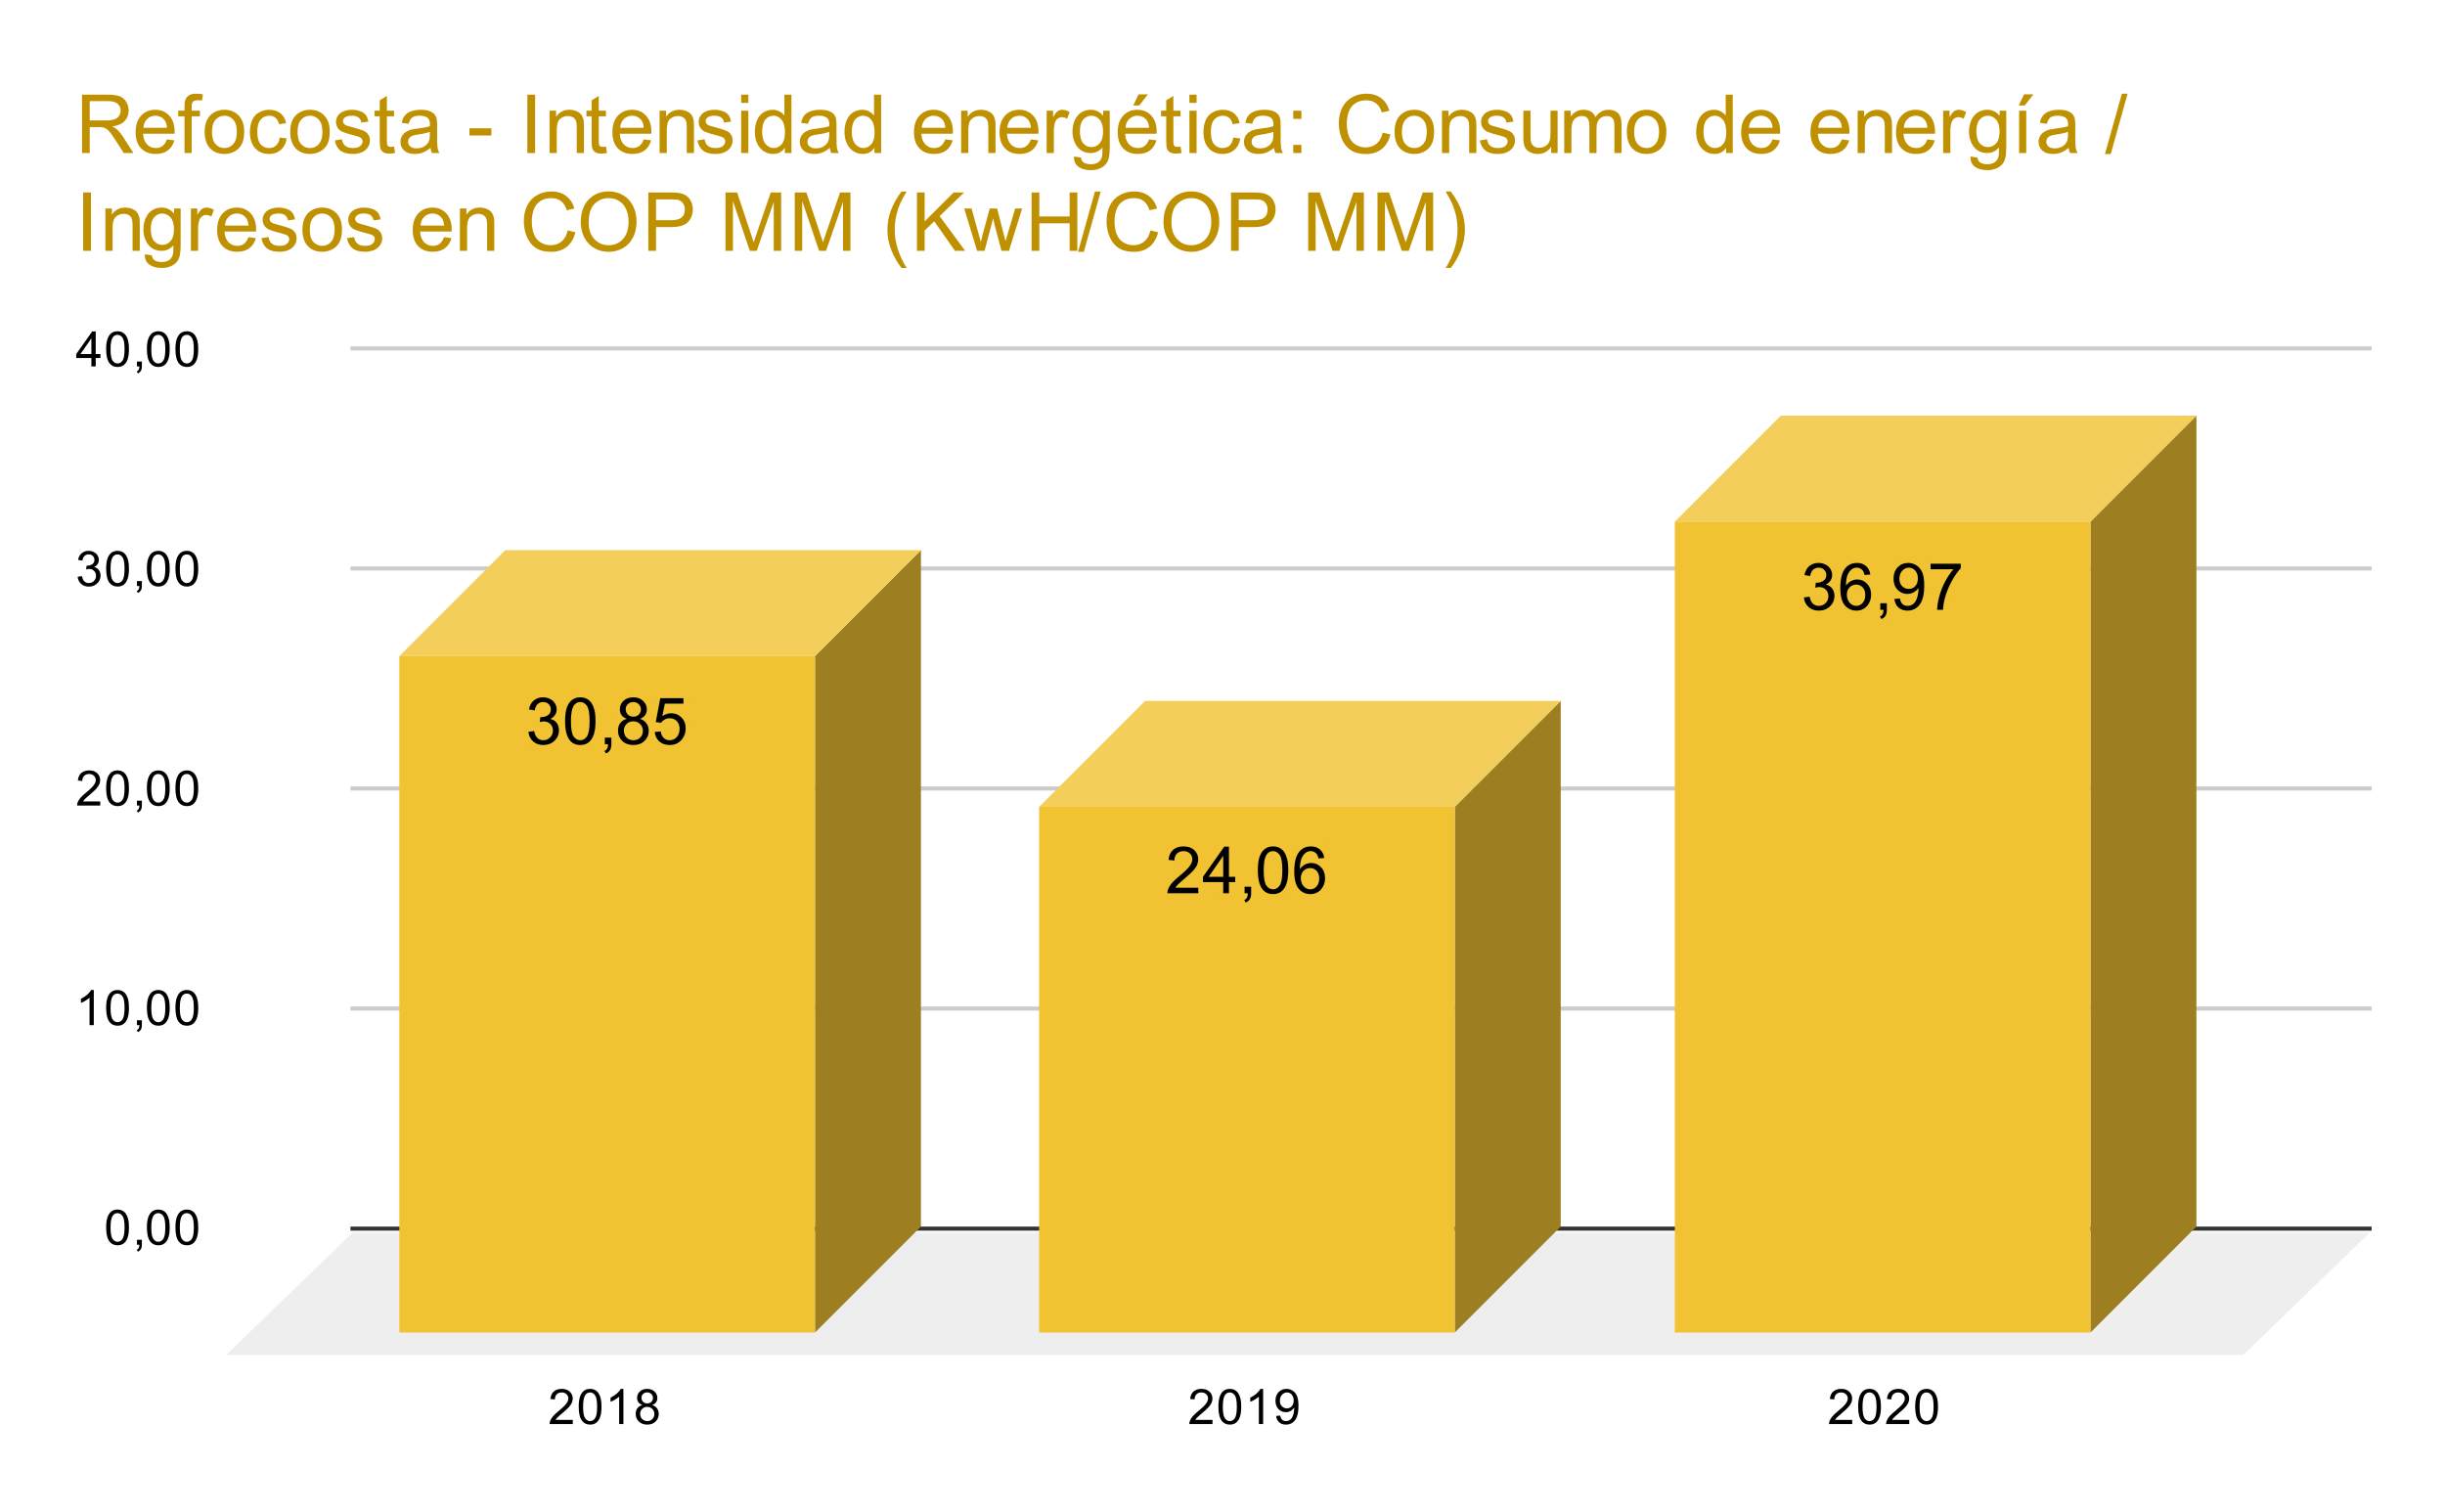 <svg version="1.1" viewBox="0.0 0.0 600.0 371.0" fill="none" stroke="none" stroke-linecap="square" stroke-miterlimit="10" width="600" height="371" xmlns:xlink="http://www.w3.org/1999/xlink" xmlns="http://www.w3.org/2000/svg"><path fill="#ffffff" d="M0 0L600.0 0L600.0 371.0L0 371.0L0 0Z" fill-rule="nonzero"/><path stroke="#333333" stroke-width="1.0" stroke-linecap="butt" d="M86.5 301.5L581.5 301.5" fill-rule="nonzero"/><path fill="#eeeeee" d="M55.5 332.5L86.5 302.5L581.5 302.5L550.5 332.5Z" fill-rule="nonzero"/><path stroke="#cccccc" stroke-width="1.0" stroke-linecap="butt" d="M86.5 247.5L581.5 247.5" fill-rule="nonzero"/><path stroke="#cccccc" stroke-width="1.0" stroke-linecap="butt" d="M86.5 193.5L581.5 193.5" fill-rule="nonzero"/><path stroke="#cccccc" stroke-width="1.0" stroke-linecap="butt" d="M86.5 139.5L581.5 139.5" fill-rule="nonzero"/><path stroke="#cccccc" stroke-width="1.0" stroke-linecap="butt" d="M86.5 85.5L581.5 85.5" fill-rule="nonzero"/><clipPath id="id_0"><path d="M55.55 85.917L581.45 85.917L581.45 332.45L55.55 332.45L55.55 85.917Z" clip-rule="nonzero"/></clipPath><path fill="#9d7e21" clip-path="url(#id_0)" d="M226.0 135.0L226.0 301.0L200.0 327.0L200.0 161.0Z" fill-rule="nonzero"/><path fill="#f4ce5b" clip-path="url(#id_0)" d="M200.0 161.0L98.0 161.0L124.0 135.0L226.0 135.0Z" fill-rule="nonzero"/><path stroke="#000000" stroke-width="2.0" stroke-linecap="butt" stroke-opacity="0.0" clip-path="url(#id_0)" d="M200.0 327.0L98.0 327.0L98.0 161.0L200.0 161.0Z" fill-rule="nonzero"/><path fill="#f1c232" clip-path="url(#id_0)" d="M200.0 327.0L98.0 327.0L98.0 161.0L200.0 161.0Z" fill-rule="nonzero"/><path fill="#9d7e21" clip-path="url(#id_0)" d="M383.0 172.0L383.0 301.0L357.0 327.0L357.0 198.0Z" fill-rule="nonzero"/><path fill="#f4ce5b" clip-path="url(#id_0)" d="M357.0 198.0L255.0 198.0L281.0 172.0L383.0 172.0Z" fill-rule="nonzero"/><path stroke="#000000" stroke-width="2.0" stroke-linecap="butt" stroke-opacity="0.0" clip-path="url(#id_0)" d="M357.0 327.0L255.0 327.0L255.0 198.0L357.0 198.0Z" fill-rule="nonzero"/><path fill="#f1c232" clip-path="url(#id_0)" d="M357.0 327.0L255.0 327.0L255.0 198.0L357.0 198.0Z" fill-rule="nonzero"/><path fill="#9d7e21" clip-path="url(#id_0)" d="M539.0 102.0L539.0 301.0L513.0 327.0L513.0 128.0Z" fill-rule="nonzero"/><path fill="#f4ce5b" clip-path="url(#id_0)" d="M513.0 128.0L411.0 128.0L437.0 102.0L539.0 102.0Z" fill-rule="nonzero"/><path stroke="#000000" stroke-width="2.0" stroke-linecap="butt" stroke-opacity="0.0" clip-path="url(#id_0)" d="M513.0 327.0L411.0 327.0L411.0 128.0L513.0 128.0Z" fill-rule="nonzero"/><path fill="#f1c232" clip-path="url(#id_0)" d="M513.0 327.0L411.0 327.0L411.0 128.0L513.0 128.0Z" fill-rule="nonzero"/><path stroke="#f1c232" stroke-width="3.0" stroke-linejoin="round" stroke-linecap="round" d="M129.672 179.589L131.078 179.401Q131.328 180.604 131.906 181.136Q132.484 181.651 133.328 181.651Q134.312 181.651 135.0 180.964Q135.688 180.276 135.688 179.261Q135.688 178.292 135.047 177.667Q134.422 177.042 133.438 177.042Q133.047 177.042 132.453 177.198L132.609 175.964Q132.75 175.979 132.828 175.979Q133.734 175.979 134.453 175.511Q135.172 175.042 135.172 174.057Q135.172 173.292 134.641 172.792Q134.125 172.276 133.297 172.276Q132.469 172.276 131.922 172.792Q131.375 173.307 131.219 174.339L129.812 174.089Q130.078 172.667 130.984 171.901Q131.906 171.12 133.266 171.12Q134.203 171.12 134.984 171.526Q135.781 171.917 136.188 172.62Q136.609 173.307 136.609 174.089Q136.609 174.839 136.203 175.448Q135.812 176.057 135.031 176.417Q136.047 176.651 136.609 177.386Q137.172 178.12 137.172 179.229Q137.172 180.729 136.078 181.776Q134.984 182.823 133.312 182.823Q131.812 182.823 130.812 181.932Q129.812 181.026 129.672 179.589ZM138.672 176.964Q138.672 174.932 139.078 173.698Q139.5 172.464 140.328 171.792Q141.156 171.12 142.406 171.12Q143.328 171.12 144.016 171.495Q144.719 171.854 145.172 172.557Q145.625 173.261 145.875 174.261Q146.141 175.261 146.141 176.964Q146.141 178.979 145.719 180.229Q145.312 181.464 144.484 182.151Q143.656 182.823 142.406 182.823Q140.75 182.823 139.797 181.62Q138.672 180.198 138.672 176.964ZM140.109 176.964Q140.109 179.792 140.766 180.729Q141.438 181.651 142.406 181.651Q143.375 181.651 144.031 180.714Q144.688 179.776 144.688 176.964Q144.688 174.136 144.031 173.214Q143.375 172.276 142.391 172.276Q141.422 172.276 140.844 173.104Q140.109 174.151 140.109 176.964ZM148.422 182.62L148.422 181.011L150.031 181.011L150.031 182.62Q150.031 183.511 149.719 184.042Q149.406 184.589 148.719 184.886L148.328 184.292Q148.781 184.089 148.984 183.714Q149.203 183.339 149.219 182.62L148.422 182.62ZM153.828 176.401Q152.953 176.089 152.531 175.495Q152.109 174.901 152.109 174.073Q152.109 172.823 153.0 171.979Q153.906 171.12 155.406 171.12Q156.906 171.12 157.812 171.995Q158.734 172.854 158.734 174.104Q158.734 174.901 158.312 175.495Q157.891 176.089 157.047 176.401Q158.094 176.745 158.641 177.511Q159.203 178.276 159.203 179.339Q159.203 180.807 158.156 181.823Q157.125 182.823 155.422 182.823Q153.734 182.823 152.688 181.823Q151.656 180.807 151.656 179.307Q151.656 178.182 152.219 177.432Q152.781 176.682 153.828 176.401ZM153.547 174.026Q153.547 174.839 154.062 175.354Q154.594 175.87 155.438 175.87Q156.25 175.87 156.766 175.354Q157.281 174.839 157.281 174.104Q157.281 173.323 156.75 172.807Q156.219 172.276 155.422 172.276Q154.609 172.276 154.078 172.792Q153.547 173.307 153.547 174.026ZM153.094 179.307Q153.094 179.917 153.375 180.479Q153.672 181.042 154.234 181.354Q154.797 181.651 155.438 181.651Q156.453 181.651 157.109 181.011Q157.766 180.354 157.766 179.354Q157.766 178.339 157.078 177.682Q156.406 177.011 155.391 177.011Q154.406 177.011 153.75 177.667Q153.094 178.323 153.094 179.307ZM160.672 179.62L162.141 179.495Q162.312 180.573 162.906 181.12Q163.5 181.651 164.344 181.651Q165.359 181.651 166.062 180.886Q166.766 180.12 166.766 178.854Q166.766 177.651 166.094 176.964Q165.422 176.261 164.328 176.261Q163.641 176.261 163.094 176.573Q162.547 176.886 162.234 177.37L160.922 177.198L162.031 171.323L167.719 171.323L167.719 172.667L163.156 172.667L162.531 175.745Q163.562 175.026 164.703 175.026Q166.203 175.026 167.234 176.073Q168.266 177.104 168.266 178.729Q168.266 180.292 167.359 181.417Q166.25 182.823 164.344 182.823Q162.781 182.823 161.797 181.948Q160.812 181.057 160.672 179.62Z" fill-rule="nonzero"/><path fill="#000000" d="M129.672 179.589L131.078 179.401Q131.328 180.604 131.906 181.136Q132.484 181.651 133.328 181.651Q134.312 181.651 135.0 180.964Q135.688 180.276 135.688 179.261Q135.688 178.292 135.047 177.667Q134.422 177.042 133.438 177.042Q133.047 177.042 132.453 177.198L132.609 175.964Q132.75 175.979 132.828 175.979Q133.734 175.979 134.453 175.511Q135.172 175.042 135.172 174.057Q135.172 173.292 134.641 172.792Q134.125 172.276 133.297 172.276Q132.469 172.276 131.922 172.792Q131.375 173.307 131.219 174.339L129.812 174.089Q130.078 172.667 130.984 171.901Q131.906 171.12 133.266 171.12Q134.203 171.12 134.984 171.526Q135.781 171.917 136.188 172.62Q136.609 173.307 136.609 174.089Q136.609 174.839 136.203 175.448Q135.812 176.057 135.031 176.417Q136.047 176.651 136.609 177.386Q137.172 178.12 137.172 179.229Q137.172 180.729 136.078 181.776Q134.984 182.823 133.312 182.823Q131.812 182.823 130.812 181.932Q129.812 181.026 129.672 179.589ZM138.672 176.964Q138.672 174.932 139.078 173.698Q139.5 172.464 140.328 171.792Q141.156 171.12 142.406 171.12Q143.328 171.12 144.016 171.495Q144.719 171.854 145.172 172.557Q145.625 173.261 145.875 174.261Q146.141 175.261 146.141 176.964Q146.141 178.979 145.719 180.229Q145.312 181.464 144.484 182.151Q143.656 182.823 142.406 182.823Q140.75 182.823 139.797 181.62Q138.672 180.198 138.672 176.964ZM140.109 176.964Q140.109 179.792 140.766 180.729Q141.438 181.651 142.406 181.651Q143.375 181.651 144.031 180.714Q144.688 179.776 144.688 176.964Q144.688 174.136 144.031 173.214Q143.375 172.276 142.391 172.276Q141.422 172.276 140.844 173.104Q140.109 174.151 140.109 176.964ZM148.422 182.62L148.422 181.011L150.031 181.011L150.031 182.62Q150.031 183.511 149.719 184.042Q149.406 184.589 148.719 184.886L148.328 184.292Q148.781 184.089 148.984 183.714Q149.203 183.339 149.219 182.62L148.422 182.62ZM153.828 176.401Q152.953 176.089 152.531 175.495Q152.109 174.901 152.109 174.073Q152.109 172.823 153.0 171.979Q153.906 171.12 155.406 171.12Q156.906 171.12 157.812 171.995Q158.734 172.854 158.734 174.104Q158.734 174.901 158.312 175.495Q157.891 176.089 157.047 176.401Q158.094 176.745 158.641 177.511Q159.203 178.276 159.203 179.339Q159.203 180.807 158.156 181.823Q157.125 182.823 155.422 182.823Q153.734 182.823 152.688 181.823Q151.656 180.807 151.656 179.307Q151.656 178.182 152.219 177.432Q152.781 176.682 153.828 176.401ZM153.547 174.026Q153.547 174.839 154.062 175.354Q154.594 175.87 155.438 175.87Q156.25 175.87 156.766 175.354Q157.281 174.839 157.281 174.104Q157.281 173.323 156.75 172.807Q156.219 172.276 155.422 172.276Q154.609 172.276 154.078 172.792Q153.547 173.307 153.547 174.026ZM153.094 179.307Q153.094 179.917 153.375 180.479Q153.672 181.042 154.234 181.354Q154.797 181.651 155.438 181.651Q156.453 181.651 157.109 181.011Q157.766 180.354 157.766 179.354Q157.766 178.339 157.078 177.682Q156.406 177.011 155.391 177.011Q154.406 177.011 153.75 177.667Q153.094 178.323 153.094 179.307ZM160.672 179.62L162.141 179.495Q162.312 180.573 162.906 181.12Q163.5 181.651 164.344 181.651Q165.359 181.651 166.062 180.886Q166.766 180.12 166.766 178.854Q166.766 177.651 166.094 176.964Q165.422 176.261 164.328 176.261Q163.641 176.261 163.094 176.573Q162.547 176.886 162.234 177.37L160.922 177.198L162.031 171.323L167.719 171.323L167.719 172.667L163.156 172.667L162.531 175.745Q163.562 175.026 164.703 175.026Q166.203 175.026 167.234 176.073Q168.266 177.104 168.266 178.729Q168.266 180.292 167.359 181.417Q166.25 182.823 164.344 182.823Q162.781 182.823 161.797 181.948Q160.812 181.057 160.672 179.62Z" fill-rule="nonzero"/><path stroke="#f1c232" stroke-width="3.0" stroke-linejoin="round" stroke-linecap="round" d="M294.062 217.847L294.062 219.207L286.484 219.207Q286.469 218.691 286.656 218.222Q286.938 217.457 287.578 216.707Q288.219 215.957 289.422 214.972Q291.281 213.441 291.938 212.55Q292.594 211.644 292.594 210.847Q292.594 210.019 292.0 209.441Q291.406 208.863 290.438 208.863Q289.422 208.863 288.812 209.472Q288.203 210.082 288.203 211.16L286.75 211.019Q286.906 209.394 287.875 208.55Q288.844 207.707 290.469 207.707Q292.125 207.707 293.078 208.629Q294.047 209.535 294.047 210.879Q294.047 211.566 293.766 212.238Q293.484 212.894 292.828 213.629Q292.172 214.363 290.656 215.644Q289.391 216.707 289.031 217.097Q288.672 217.472 288.438 217.847L294.062 217.847ZM300.172 219.207L300.172 216.457L295.203 216.457L295.203 215.175L300.438 207.754L301.578 207.754L301.578 215.175L303.125 215.175L303.125 216.457L301.578 216.457L301.578 219.207L300.172 219.207ZM300.172 215.175L300.172 210.004L296.594 215.175L300.172 215.175ZM305.422 219.207L305.422 217.597L307.031 217.597L307.031 219.207Q307.031 220.097 306.719 220.629Q306.406 221.175 305.719 221.472L305.328 220.879Q305.781 220.675 305.984 220.3Q306.203 219.925 306.219 219.207L305.422 219.207ZM308.672 213.55Q308.672 211.519 309.078 210.285Q309.5 209.05 310.328 208.379Q311.156 207.707 312.406 207.707Q313.328 207.707 314.016 208.082Q314.719 208.441 315.172 209.144Q315.625 209.847 315.875 210.847Q316.141 211.847 316.141 213.55Q316.141 215.566 315.719 216.816Q315.312 218.05 314.484 218.738Q313.656 219.41 312.406 219.41Q310.75 219.41 309.797 218.207Q308.672 216.785 308.672 213.55ZM310.109 213.55Q310.109 216.379 310.766 217.316Q311.438 218.238 312.406 218.238Q313.375 218.238 314.031 217.3Q314.688 216.363 314.688 213.55Q314.688 210.722 314.031 209.8Q313.375 208.863 312.391 208.863Q311.422 208.863 310.844 209.691Q310.109 210.738 310.109 213.55ZM324.969 210.55L323.562 210.66Q323.375 209.832 323.031 209.457Q322.469 208.863 321.625 208.863Q320.953 208.863 320.453 209.238Q319.781 209.722 319.391 210.66Q319.016 211.582 319.0 213.3Q319.516 212.519 320.25 212.144Q320.984 211.769 321.781 211.769Q323.188 211.769 324.172 212.816Q325.172 213.847 325.172 215.488Q325.172 216.566 324.703 217.488Q324.234 218.41 323.422 218.91Q322.609 219.41 321.578 219.41Q319.828 219.41 318.719 218.113Q317.609 216.816 317.609 213.847Q317.609 210.519 318.828 209.019Q319.906 207.707 321.719 207.707Q323.062 207.707 323.922 208.472Q324.797 209.222 324.969 210.55ZM319.219 215.488Q319.219 216.222 319.531 216.894Q319.844 217.55 320.391 217.894Q320.953 218.238 321.562 218.238Q322.453 218.238 323.094 217.519Q323.734 216.8 323.734 215.566Q323.734 214.379 323.094 213.707Q322.469 213.019 321.5 213.019Q320.547 213.019 319.875 213.707Q319.219 214.379 319.219 215.488Z" fill-rule="nonzero"/><path fill="#000000" d="M294.062 217.847L294.062 219.207L286.484 219.207Q286.469 218.691 286.656 218.222Q286.938 217.457 287.578 216.707Q288.219 215.957 289.422 214.972Q291.281 213.441 291.938 212.55Q292.594 211.644 292.594 210.847Q292.594 210.019 292.0 209.441Q291.406 208.863 290.438 208.863Q289.422 208.863 288.812 209.472Q288.203 210.082 288.203 211.16L286.75 211.019Q286.906 209.394 287.875 208.55Q288.844 207.707 290.469 207.707Q292.125 207.707 293.078 208.629Q294.047 209.535 294.047 210.879Q294.047 211.566 293.766 212.238Q293.484 212.894 292.828 213.629Q292.172 214.363 290.656 215.644Q289.391 216.707 289.031 217.097Q288.672 217.472 288.438 217.847L294.062 217.847ZM300.172 219.207L300.172 216.457L295.203 216.457L295.203 215.175L300.438 207.754L301.578 207.754L301.578 215.175L303.125 215.175L303.125 216.457L301.578 216.457L301.578 219.207L300.172 219.207ZM300.172 215.175L300.172 210.004L296.594 215.175L300.172 215.175ZM305.422 219.207L305.422 217.597L307.031 217.597L307.031 219.207Q307.031 220.097 306.719 220.629Q306.406 221.175 305.719 221.472L305.328 220.879Q305.781 220.675 305.984 220.3Q306.203 219.925 306.219 219.207L305.422 219.207ZM308.672 213.55Q308.672 211.519 309.078 210.285Q309.5 209.05 310.328 208.379Q311.156 207.707 312.406 207.707Q313.328 207.707 314.016 208.082Q314.719 208.441 315.172 209.144Q315.625 209.847 315.875 210.847Q316.141 211.847 316.141 213.55Q316.141 215.566 315.719 216.816Q315.312 218.05 314.484 218.738Q313.656 219.41 312.406 219.41Q310.75 219.41 309.797 218.207Q308.672 216.785 308.672 213.55ZM310.109 213.55Q310.109 216.379 310.766 217.316Q311.438 218.238 312.406 218.238Q313.375 218.238 314.031 217.3Q314.688 216.363 314.688 213.55Q314.688 210.722 314.031 209.8Q313.375 208.863 312.391 208.863Q311.422 208.863 310.844 209.691Q310.109 210.738 310.109 213.55ZM324.969 210.55L323.562 210.66Q323.375 209.832 323.031 209.457Q322.469 208.863 321.625 208.863Q320.953 208.863 320.453 209.238Q319.781 209.722 319.391 210.66Q319.016 211.582 319.0 213.3Q319.516 212.519 320.25 212.144Q320.984 211.769 321.781 211.769Q323.188 211.769 324.172 212.816Q325.172 213.847 325.172 215.488Q325.172 216.566 324.703 217.488Q324.234 218.41 323.422 218.91Q322.609 219.41 321.578 219.41Q319.828 219.41 318.719 218.113Q317.609 216.816 317.609 213.847Q317.609 210.519 318.828 209.019Q319.906 207.707 321.719 207.707Q323.062 207.707 323.922 208.472Q324.797 209.222 324.969 210.55ZM319.219 215.488Q319.219 216.222 319.531 216.894Q319.844 217.55 320.391 217.894Q320.953 218.238 321.562 218.238Q322.453 218.238 323.094 217.519Q323.734 216.8 323.734 215.566Q323.734 214.379 323.094 213.707Q322.469 213.019 321.5 213.019Q320.547 213.019 319.875 213.707Q319.219 214.379 319.219 215.488Z" fill-rule="nonzero"/><path stroke="#f1c232" stroke-width="3.0" stroke-linejoin="round" stroke-linecap="round" d="M442.672 146.612L444.078 146.425Q444.328 147.628 444.906 148.159Q445.484 148.675 446.328 148.675Q447.312 148.675 448.0 147.987Q448.688 147.3 448.688 146.284Q448.688 145.315 448.047 144.69Q447.422 144.065 446.438 144.065Q446.047 144.065 445.453 144.221L445.609 142.987Q445.75 143.003 445.828 143.003Q446.734 143.003 447.453 142.534Q448.172 142.065 448.172 141.081Q448.172 140.315 447.641 139.815Q447.125 139.3 446.297 139.3Q445.469 139.3 444.922 139.815Q444.375 140.331 444.219 141.362L442.812 141.112Q443.078 139.69 443.984 138.925Q444.906 138.143 446.266 138.143Q447.203 138.143 447.984 138.55Q448.781 138.94 449.188 139.643Q449.609 140.331 449.609 141.112Q449.609 141.862 449.203 142.471Q448.812 143.081 448.031 143.44Q449.047 143.675 449.609 144.409Q450.172 145.143 450.172 146.253Q450.172 147.753 449.078 148.8Q447.984 149.846 446.312 149.846Q444.812 149.846 443.812 148.956Q442.812 148.05 442.672 146.612ZM458.969 140.987L457.562 141.096Q457.375 140.268 457.031 139.893Q456.469 139.3 455.625 139.3Q454.953 139.3 454.453 139.675Q453.781 140.159 453.391 141.096Q453.016 142.018 453.0 143.737Q453.516 142.956 454.25 142.581Q454.984 142.206 455.781 142.206Q457.188 142.206 458.172 143.253Q459.172 144.284 459.172 145.925Q459.172 147.003 458.703 147.925Q458.234 148.846 457.422 149.346Q456.609 149.846 455.578 149.846Q453.828 149.846 452.719 148.55Q451.609 147.253 451.609 144.284Q451.609 140.956 452.828 139.456Q453.906 138.143 455.719 138.143Q457.062 138.143 457.922 138.909Q458.797 139.659 458.969 140.987ZM453.219 145.925Q453.219 146.659 453.531 147.331Q453.844 147.987 454.391 148.331Q454.953 148.675 455.562 148.675Q456.453 148.675 457.094 147.956Q457.734 147.237 457.734 146.003Q457.734 144.815 457.094 144.143Q456.469 143.456 455.5 143.456Q454.547 143.456 453.875 144.143Q453.219 144.815 453.219 145.925ZM461.422 149.643L461.422 148.034L463.031 148.034L463.031 149.643Q463.031 150.534 462.719 151.065Q462.406 151.612 461.719 151.909L461.328 151.315Q461.781 151.112 461.984 150.737Q462.203 150.362 462.219 149.643L461.422 149.643ZM464.875 146.987L466.234 146.862Q466.406 147.815 466.891 148.253Q467.375 148.675 468.125 148.675Q468.781 148.675 469.266 148.378Q469.75 148.081 470.062 147.596Q470.375 147.096 470.578 146.253Q470.797 145.409 470.797 144.534Q470.797 144.44 470.797 144.253Q470.375 144.925 469.641 145.346Q468.906 145.753 468.062 145.753Q466.641 145.753 465.656 144.721Q464.672 143.69 464.672 142.003Q464.672 140.268 465.688 139.206Q466.719 138.143 468.266 138.143Q469.391 138.143 470.312 138.753Q471.234 139.346 471.719 140.456Q472.203 141.565 472.203 143.675Q472.203 145.878 471.719 147.175Q471.25 148.471 470.297 149.159Q469.359 149.846 468.094 149.846Q466.75 149.846 465.891 149.096Q465.047 148.346 464.875 146.987ZM470.641 141.94Q470.641 140.721 469.984 140.018Q469.344 139.3 468.438 139.3Q467.5 139.3 466.797 140.065Q466.109 140.831 466.109 142.05Q466.109 143.143 466.766 143.831Q467.438 144.518 468.406 144.518Q469.375 144.518 470.0 143.831Q470.641 143.143 470.641 141.94ZM473.766 139.69L473.766 138.331L481.172 138.331L481.172 139.425Q480.078 140.596 479.0 142.534Q477.938 144.456 477.344 146.487Q476.922 147.925 476.812 149.643L475.359 149.643Q475.391 148.284 475.891 146.378Q476.406 144.456 477.344 142.69Q478.297 140.909 479.375 139.69L473.766 139.69Z" fill-rule="nonzero"/><path fill="#000000" d="M442.672 146.612L444.078 146.425Q444.328 147.628 444.906 148.159Q445.484 148.675 446.328 148.675Q447.312 148.675 448.0 147.987Q448.688 147.3 448.688 146.284Q448.688 145.315 448.047 144.69Q447.422 144.065 446.438 144.065Q446.047 144.065 445.453 144.221L445.609 142.987Q445.75 143.003 445.828 143.003Q446.734 143.003 447.453 142.534Q448.172 142.065 448.172 141.081Q448.172 140.315 447.641 139.815Q447.125 139.3 446.297 139.3Q445.469 139.3 444.922 139.815Q444.375 140.331 444.219 141.362L442.812 141.112Q443.078 139.69 443.984 138.925Q444.906 138.143 446.266 138.143Q447.203 138.143 447.984 138.55Q448.781 138.94 449.188 139.643Q449.609 140.331 449.609 141.112Q449.609 141.862 449.203 142.471Q448.812 143.081 448.031 143.44Q449.047 143.675 449.609 144.409Q450.172 145.143 450.172 146.253Q450.172 147.753 449.078 148.8Q447.984 149.846 446.312 149.846Q444.812 149.846 443.812 148.956Q442.812 148.05 442.672 146.612ZM458.969 140.987L457.562 141.096Q457.375 140.268 457.031 139.893Q456.469 139.3 455.625 139.3Q454.953 139.3 454.453 139.675Q453.781 140.159 453.391 141.096Q453.016 142.018 453.0 143.737Q453.516 142.956 454.25 142.581Q454.984 142.206 455.781 142.206Q457.188 142.206 458.172 143.253Q459.172 144.284 459.172 145.925Q459.172 147.003 458.703 147.925Q458.234 148.846 457.422 149.346Q456.609 149.846 455.578 149.846Q453.828 149.846 452.719 148.55Q451.609 147.253 451.609 144.284Q451.609 140.956 452.828 139.456Q453.906 138.143 455.719 138.143Q457.062 138.143 457.922 138.909Q458.797 139.659 458.969 140.987ZM453.219 145.925Q453.219 146.659 453.531 147.331Q453.844 147.987 454.391 148.331Q454.953 148.675 455.562 148.675Q456.453 148.675 457.094 147.956Q457.734 147.237 457.734 146.003Q457.734 144.815 457.094 144.143Q456.469 143.456 455.5 143.456Q454.547 143.456 453.875 144.143Q453.219 144.815 453.219 145.925ZM461.422 149.643L461.422 148.034L463.031 148.034L463.031 149.643Q463.031 150.534 462.719 151.065Q462.406 151.612 461.719 151.909L461.328 151.315Q461.781 151.112 461.984 150.737Q462.203 150.362 462.219 149.643L461.422 149.643ZM464.875 146.987L466.234 146.862Q466.406 147.815 466.891 148.253Q467.375 148.675 468.125 148.675Q468.781 148.675 469.266 148.378Q469.75 148.081 470.062 147.596Q470.375 147.096 470.578 146.253Q470.797 145.409 470.797 144.534Q470.797 144.44 470.797 144.253Q470.375 144.925 469.641 145.346Q468.906 145.753 468.062 145.753Q466.641 145.753 465.656 144.721Q464.672 143.69 464.672 142.003Q464.672 140.268 465.688 139.206Q466.719 138.143 468.266 138.143Q469.391 138.143 470.312 138.753Q471.234 139.346 471.719 140.456Q472.203 141.565 472.203 143.675Q472.203 145.878 471.719 147.175Q471.25 148.471 470.297 149.159Q469.359 149.846 468.094 149.846Q466.75 149.846 465.891 149.096Q465.047 148.346 464.875 146.987ZM470.641 141.94Q470.641 140.721 469.984 140.018Q469.344 139.3 468.438 139.3Q467.5 139.3 466.797 140.065Q466.109 140.831 466.109 142.05Q466.109 143.143 466.766 143.831Q467.438 144.518 468.406 144.518Q469.375 144.518 470.0 143.831Q470.641 143.143 470.641 141.94ZM473.766 139.69L473.766 138.331L481.172 138.331L481.172 139.425Q480.078 140.596 479.0 142.534Q477.938 144.456 477.344 146.487Q476.922 147.925 476.812 149.643L475.359 149.643Q475.391 148.284 475.891 146.378Q476.406 144.456 477.344 142.69Q478.297 140.909 479.375 139.69L473.766 139.69Z" fill-rule="nonzero"/><path fill="#000000" d="M26.05 301.216Q26.05 299.684 26.363 298.762Q26.675 297.825 27.284 297.325Q27.909 296.825 28.847 296.825Q29.534 296.825 30.05 297.106Q30.581 297.387 30.925 297.919Q31.269 298.434 31.456 299.184Q31.644 299.934 31.644 301.216Q31.644 302.731 31.331 303.653Q31.034 304.575 30.409 305.091Q29.8 305.591 28.847 305.591Q27.613 305.591 26.894 304.7Q26.05 303.637 26.05 301.216ZM27.128 301.216Q27.128 303.325 27.628 304.028Q28.128 304.731 28.847 304.731Q29.581 304.731 30.066 304.028Q30.566 303.325 30.566 301.216Q30.566 299.091 30.066 298.403Q29.581 297.7 28.831 297.7Q28.113 297.7 27.675 298.309Q27.128 299.091 27.128 301.216ZM33.612 305.45L33.612 304.247L34.816 304.247L34.816 305.45Q34.816 306.106 34.581 306.512Q34.347 306.934 33.847 307.153L33.55 306.7Q33.878 306.559 34.034 306.262Q34.191 305.981 34.222 305.45L33.612 305.45ZM36.05 301.216Q36.05 299.684 36.362 298.762Q36.675 297.825 37.284 297.325Q37.909 296.825 38.847 296.825Q39.534 296.825 40.05 297.106Q40.581 297.387 40.925 297.919Q41.269 298.434 41.456 299.184Q41.644 299.934 41.644 301.216Q41.644 302.731 41.331 303.653Q41.034 304.575 40.409 305.091Q39.8 305.591 38.847 305.591Q37.612 305.591 36.894 304.7Q36.05 303.637 36.05 301.216ZM37.128 301.216Q37.128 303.325 37.628 304.028Q38.128 304.731 38.847 304.731Q39.581 304.731 40.066 304.028Q40.566 303.325 40.566 301.216Q40.566 299.091 40.066 298.403Q39.581 297.7 38.831 297.7Q38.112 297.7 37.675 298.309Q37.128 299.091 37.128 301.216ZM43.05 301.216Q43.05 299.684 43.362 298.762Q43.675 297.825 44.284 297.325Q44.909 296.825 45.847 296.825Q46.534 296.825 47.05 297.106Q47.581 297.387 47.925 297.919Q48.269 298.434 48.456 299.184Q48.644 299.934 48.644 301.216Q48.644 302.731 48.331 303.653Q48.034 304.575 47.409 305.091Q46.8 305.591 45.847 305.591Q44.612 305.591 43.894 304.7Q43.05 303.637 43.05 301.216ZM44.128 301.216Q44.128 303.325 44.628 304.028Q45.128 304.731 45.847 304.731Q46.581 304.731 47.066 304.028Q47.566 303.325 47.566 301.216Q47.566 299.091 47.066 298.403Q46.581 297.7 45.831 297.7Q45.112 297.7 44.675 298.309Q44.128 299.091 44.128 301.216Z" fill-rule="nonzero"/><path fill="#000000" d="M23.019 251.567L21.972 251.567L21.972 244.848Q21.581 245.207 20.956 245.582Q20.347 245.942 19.863 246.114L19.863 245.098Q20.738 244.676 21.394 244.098Q22.066 243.504 22.347 242.942L23.019 242.942L23.019 251.567ZM26.05 247.332Q26.05 245.801 26.363 244.879Q26.675 243.942 27.284 243.442Q27.909 242.942 28.847 242.942Q29.534 242.942 30.05 243.223Q30.581 243.504 30.925 244.035Q31.269 244.551 31.456 245.301Q31.644 246.051 31.644 247.332Q31.644 248.848 31.331 249.77Q31.034 250.692 30.409 251.207Q29.8 251.707 28.847 251.707Q27.613 251.707 26.894 250.817Q26.05 249.754 26.05 247.332ZM27.128 247.332Q27.128 249.442 27.628 250.145Q28.128 250.848 28.847 250.848Q29.581 250.848 30.066 250.145Q30.566 249.442 30.566 247.332Q30.566 245.207 30.066 244.52Q29.581 243.817 28.831 243.817Q28.113 243.817 27.675 244.426Q27.128 245.207 27.128 247.332ZM33.612 251.567L33.612 250.364L34.816 250.364L34.816 251.567Q34.816 252.223 34.581 252.629Q34.347 253.051 33.847 253.27L33.55 252.817Q33.878 252.676 34.034 252.379Q34.191 252.098 34.222 251.567L33.612 251.567ZM36.05 247.332Q36.05 245.801 36.362 244.879Q36.675 243.942 37.284 243.442Q37.909 242.942 38.847 242.942Q39.534 242.942 40.05 243.223Q40.581 243.504 40.925 244.035Q41.269 244.551 41.456 245.301Q41.644 246.051 41.644 247.332Q41.644 248.848 41.331 249.77Q41.034 250.692 40.409 251.207Q39.8 251.707 38.847 251.707Q37.612 251.707 36.894 250.817Q36.05 249.754 36.05 247.332ZM37.128 247.332Q37.128 249.442 37.628 250.145Q38.128 250.848 38.847 250.848Q39.581 250.848 40.066 250.145Q40.566 249.442 40.566 247.332Q40.566 245.207 40.066 244.52Q39.581 243.817 38.831 243.817Q38.112 243.817 37.675 244.426Q37.128 245.207 37.128 247.332ZM43.05 247.332Q43.05 245.801 43.362 244.879Q43.675 243.942 44.284 243.442Q44.909 242.942 45.847 242.942Q46.534 242.942 47.05 243.223Q47.581 243.504 47.925 244.035Q48.269 244.551 48.456 245.301Q48.644 246.051 48.644 247.332Q48.644 248.848 48.331 249.77Q48.034 250.692 47.409 251.207Q46.8 251.707 45.847 251.707Q44.612 251.707 43.894 250.817Q43.05 249.754 43.05 247.332ZM44.128 247.332Q44.128 249.442 44.628 250.145Q45.128 250.848 45.847 250.848Q46.581 250.848 47.066 250.145Q47.566 249.442 47.566 247.332Q47.566 245.207 47.066 244.52Q46.581 243.817 45.831 243.817Q45.112 243.817 44.675 244.426Q44.128 245.207 44.128 247.332Z" fill-rule="nonzero"/><path fill="#000000" d="M24.597 196.668L24.597 197.683L18.909 197.683Q18.909 197.308 19.034 196.949Q19.253 196.371 19.722 195.808Q20.206 195.246 21.113 194.511Q22.519 193.355 23.003 192.683Q23.503 192.011 23.503 191.418Q23.503 190.793 23.05 190.371Q22.597 189.933 21.878 189.933Q21.113 189.933 20.659 190.386Q20.206 190.84 20.191 191.652L19.113 191.543Q19.222 190.324 19.941 189.699Q20.675 189.058 21.909 189.058Q23.144 189.058 23.863 189.746Q24.581 190.433 24.581 191.449Q24.581 191.965 24.363 192.465Q24.159 192.949 23.659 193.511Q23.175 194.058 22.05 195.011Q21.097 195.808 20.816 196.105Q20.55 196.386 20.378 196.668L24.597 196.668ZM26.05 193.449Q26.05 191.918 26.363 190.996Q26.675 190.058 27.284 189.558Q27.909 189.058 28.847 189.058Q29.534 189.058 30.05 189.34Q30.581 189.621 30.925 190.152Q31.269 190.668 31.456 191.418Q31.644 192.168 31.644 193.449Q31.644 194.965 31.331 195.886Q31.034 196.808 30.409 197.324Q29.8 197.824 28.847 197.824Q27.613 197.824 26.894 196.933Q26.05 195.871 26.05 193.449ZM27.128 193.449Q27.128 195.558 27.628 196.261Q28.128 196.965 28.847 196.965Q29.581 196.965 30.066 196.261Q30.566 195.558 30.566 193.449Q30.566 191.324 30.066 190.636Q29.581 189.933 28.831 189.933Q28.113 189.933 27.675 190.543Q27.128 191.324 27.128 193.449ZM33.612 197.683L33.612 196.48L34.816 196.48L34.816 197.683Q34.816 198.34 34.581 198.746Q34.347 199.168 33.847 199.386L33.55 198.933Q33.878 198.793 34.034 198.496Q34.191 198.215 34.222 197.683L33.612 197.683ZM36.05 193.449Q36.05 191.918 36.362 190.996Q36.675 190.058 37.284 189.558Q37.909 189.058 38.847 189.058Q39.534 189.058 40.05 189.34Q40.581 189.621 40.925 190.152Q41.269 190.668 41.456 191.418Q41.644 192.168 41.644 193.449Q41.644 194.965 41.331 195.886Q41.034 196.808 40.409 197.324Q39.8 197.824 38.847 197.824Q37.612 197.824 36.894 196.933Q36.05 195.871 36.05 193.449ZM37.128 193.449Q37.128 195.558 37.628 196.261Q38.128 196.965 38.847 196.965Q39.581 196.965 40.066 196.261Q40.566 195.558 40.566 193.449Q40.566 191.324 40.066 190.636Q39.581 189.933 38.831 189.933Q38.112 189.933 37.675 190.543Q37.128 191.324 37.128 193.449ZM43.05 193.449Q43.05 191.918 43.362 190.996Q43.675 190.058 44.284 189.558Q44.909 189.058 45.847 189.058Q46.534 189.058 47.05 189.34Q47.581 189.621 47.925 190.152Q48.269 190.668 48.456 191.418Q48.644 192.168 48.644 193.449Q48.644 194.965 48.331 195.886Q48.034 196.808 47.409 197.324Q46.8 197.824 45.847 197.824Q44.612 197.824 43.894 196.933Q43.05 195.871 43.05 193.449ZM44.128 193.449Q44.128 195.558 44.628 196.261Q45.128 196.965 45.847 196.965Q46.581 196.965 47.066 196.261Q47.566 195.558 47.566 193.449Q47.566 191.324 47.066 190.636Q46.581 189.933 45.831 189.933Q45.112 189.933 44.675 190.543Q44.128 191.324 44.128 193.449Z" fill-rule="nonzero"/><path fill="#000000" d="M19.05 141.534L20.113 141.394Q20.284 142.284 20.722 142.691Q21.159 143.081 21.784 143.081Q22.534 143.081 23.05 142.566Q23.566 142.05 23.566 141.284Q23.566 140.566 23.081 140.097Q22.613 139.613 21.878 139.613Q21.581 139.613 21.128 139.738L21.253 138.8Q21.363 138.816 21.425 138.816Q22.097 138.816 22.628 138.472Q23.175 138.113 23.175 137.378Q23.175 136.8 22.784 136.425Q22.394 136.034 21.769 136.034Q21.159 136.034 20.738 136.425Q20.331 136.816 20.222 137.581L19.159 137.394Q19.347 136.347 20.034 135.769Q20.722 135.175 21.738 135.175Q22.441 135.175 23.034 135.488Q23.628 135.784 23.941 136.3Q24.253 136.816 24.253 137.409Q24.253 137.956 23.956 138.425Q23.659 138.878 23.081 139.144Q23.831 139.316 24.253 139.878Q24.675 140.425 24.675 141.269Q24.675 142.394 23.847 143.175Q23.034 143.956 21.784 143.956Q20.659 143.956 19.909 143.284Q19.159 142.597 19.05 141.534ZM26.05 139.566Q26.05 138.034 26.363 137.113Q26.675 136.175 27.284 135.675Q27.909 135.175 28.847 135.175Q29.534 135.175 30.05 135.456Q30.581 135.738 30.925 136.269Q31.269 136.784 31.456 137.534Q31.644 138.284 31.644 139.566Q31.644 141.081 31.331 142.003Q31.034 142.925 30.409 143.441Q29.8 143.941 28.847 143.941Q27.613 143.941 26.894 143.05Q26.05 141.988 26.05 139.566ZM27.128 139.566Q27.128 141.675 27.628 142.378Q28.128 143.081 28.847 143.081Q29.581 143.081 30.066 142.378Q30.566 141.675 30.566 139.566Q30.566 137.441 30.066 136.753Q29.581 136.05 28.831 136.05Q28.113 136.05 27.675 136.659Q27.128 137.441 27.128 139.566ZM33.612 143.8L33.612 142.597L34.816 142.597L34.816 143.8Q34.816 144.456 34.581 144.863Q34.347 145.284 33.847 145.503L33.55 145.05Q33.878 144.909 34.034 144.613Q34.191 144.331 34.222 143.8L33.612 143.8ZM36.05 139.566Q36.05 138.034 36.362 137.113Q36.675 136.175 37.284 135.675Q37.909 135.175 38.847 135.175Q39.534 135.175 40.05 135.456Q40.581 135.738 40.925 136.269Q41.269 136.784 41.456 137.534Q41.644 138.284 41.644 139.566Q41.644 141.081 41.331 142.003Q41.034 142.925 40.409 143.441Q39.8 143.941 38.847 143.941Q37.612 143.941 36.894 143.05Q36.05 141.988 36.05 139.566ZM37.128 139.566Q37.128 141.675 37.628 142.378Q38.128 143.081 38.847 143.081Q39.581 143.081 40.066 142.378Q40.566 141.675 40.566 139.566Q40.566 137.441 40.066 136.753Q39.581 136.05 38.831 136.05Q38.112 136.05 37.675 136.659Q37.128 137.441 37.128 139.566ZM43.05 139.566Q43.05 138.034 43.362 137.113Q43.675 136.175 44.284 135.675Q44.909 135.175 45.847 135.175Q46.534 135.175 47.05 135.456Q47.581 135.738 47.925 136.269Q48.269 136.784 48.456 137.534Q48.644 138.284 48.644 139.566Q48.644 141.081 48.331 142.003Q48.034 142.925 47.409 143.441Q46.8 143.941 45.847 143.941Q44.612 143.941 43.894 143.05Q43.05 141.988 43.05 139.566ZM44.128 139.566Q44.128 141.675 44.628 142.378Q45.128 143.081 45.847 143.081Q46.581 143.081 47.066 142.378Q47.566 141.675 47.566 139.566Q47.566 137.441 47.066 136.753Q46.581 136.05 45.831 136.05Q45.112 136.05 44.675 136.659Q44.128 137.441 44.128 139.566Z" fill-rule="nonzero"/><path fill="#000000" d="M22.425 89.917L22.425 87.854L18.706 87.854L18.706 86.885L22.628 81.323L23.488 81.323L23.488 86.885L24.644 86.885L24.644 87.854L23.488 87.854L23.488 89.917L22.425 89.917ZM22.425 86.885L22.425 83.026L19.738 86.885L22.425 86.885ZM26.05 85.682Q26.05 84.151 26.363 83.229Q26.675 82.292 27.284 81.792Q27.909 81.292 28.847 81.292Q29.534 81.292 30.05 81.573Q30.581 81.854 30.925 82.385Q31.269 82.901 31.456 83.651Q31.644 84.401 31.644 85.682Q31.644 87.198 31.331 88.12Q31.034 89.042 30.409 89.557Q29.8 90.057 28.847 90.057Q27.613 90.057 26.894 89.167Q26.05 88.104 26.05 85.682ZM27.128 85.682Q27.128 87.792 27.628 88.495Q28.128 89.198 28.847 89.198Q29.581 89.198 30.066 88.495Q30.566 87.792 30.566 85.682Q30.566 83.557 30.066 82.87Q29.581 82.167 28.831 82.167Q28.113 82.167 27.675 82.776Q27.128 83.557 27.128 85.682ZM33.612 89.917L33.612 88.714L34.816 88.714L34.816 89.917Q34.816 90.573 34.581 90.979Q34.347 91.401 33.847 91.62L33.55 91.167Q33.878 91.026 34.034 90.729Q34.191 90.448 34.222 89.917L33.612 89.917ZM36.05 85.682Q36.05 84.151 36.362 83.229Q36.675 82.292 37.284 81.792Q37.909 81.292 38.847 81.292Q39.534 81.292 40.05 81.573Q40.581 81.854 40.925 82.385Q41.269 82.901 41.456 83.651Q41.644 84.401 41.644 85.682Q41.644 87.198 41.331 88.12Q41.034 89.042 40.409 89.557Q39.8 90.057 38.847 90.057Q37.612 90.057 36.894 89.167Q36.05 88.104 36.05 85.682ZM37.128 85.682Q37.128 87.792 37.628 88.495Q38.128 89.198 38.847 89.198Q39.581 89.198 40.066 88.495Q40.566 87.792 40.566 85.682Q40.566 83.557 40.066 82.87Q39.581 82.167 38.831 82.167Q38.112 82.167 37.675 82.776Q37.128 83.557 37.128 85.682ZM43.05 85.682Q43.05 84.151 43.362 83.229Q43.675 82.292 44.284 81.792Q44.909 81.292 45.847 81.292Q46.534 81.292 47.05 81.573Q47.581 81.854 47.925 82.385Q48.269 82.901 48.456 83.651Q48.644 84.401 48.644 85.682Q48.644 87.198 48.331 88.12Q48.034 89.042 47.409 89.557Q46.8 90.057 45.847 90.057Q44.612 90.057 43.894 89.167Q43.05 88.104 43.05 85.682ZM44.128 85.682Q44.128 87.792 44.628 88.495Q45.128 89.198 45.847 89.198Q46.581 89.198 47.066 88.495Q47.566 87.792 47.566 85.682Q47.566 83.557 47.066 82.87Q46.581 82.167 45.831 82.167Q45.112 82.167 44.675 82.776Q44.128 83.557 44.128 85.682Z" fill-rule="nonzero"/><path fill="#000000" d="M140.562 348.434L140.562 349.45L134.874 349.45Q134.874 349.075 134.999 348.716Q135.218 348.137 135.687 347.575Q136.171 347.012 137.077 346.278Q138.484 345.122 138.968 344.45Q139.468 343.778 139.468 343.184Q139.468 342.559 139.015 342.137Q138.562 341.7 137.843 341.7Q137.077 341.7 136.624 342.153Q136.171 342.606 136.156 343.419L135.077 343.309Q135.187 342.091 135.906 341.466Q136.64 340.825 137.874 340.825Q139.109 340.825 139.827 341.512Q140.546 342.2 140.546 343.216Q140.546 343.731 140.327 344.231Q140.124 344.716 139.624 345.278Q139.14 345.825 138.015 346.778Q137.062 347.575 136.781 347.872Q136.515 348.153 136.343 348.434L140.562 348.434ZM142.015 345.216Q142.015 343.684 142.327 342.762Q142.64 341.825 143.249 341.325Q143.874 340.825 144.812 340.825Q145.499 340.825 146.015 341.106Q146.546 341.387 146.89 341.919Q147.234 342.434 147.421 343.184Q147.609 343.934 147.609 345.216Q147.609 346.731 147.296 347.653Q146.999 348.575 146.374 349.091Q145.765 349.591 144.812 349.591Q143.577 349.591 142.859 348.7Q142.015 347.637 142.015 345.216ZM143.093 345.216Q143.093 347.325 143.593 348.028Q144.093 348.731 144.812 348.731Q145.546 348.731 146.031 348.028Q146.531 347.325 146.531 345.216Q146.531 343.091 146.031 342.403Q145.546 341.7 144.796 341.7Q144.077 341.7 143.64 342.309Q143.093 343.091 143.093 345.216ZM152.984 349.45L151.937 349.45L151.937 342.731Q151.546 343.091 150.921 343.466Q150.312 343.825 149.827 343.997L149.827 342.981Q150.702 342.559 151.359 341.981Q152.031 341.387 152.312 340.825L152.984 340.825L152.984 349.45ZM157.64 344.794Q156.984 344.544 156.656 344.106Q156.343 343.653 156.343 343.044Q156.343 342.106 157.015 341.466Q157.702 340.825 158.812 340.825Q159.937 340.825 160.624 341.481Q161.312 342.137 161.312 343.075Q161.312 343.669 160.999 344.106Q160.687 344.544 160.046 344.794Q160.843 345.044 161.249 345.622Q161.656 346.2 161.656 346.997Q161.656 348.091 160.874 348.841Q160.109 349.591 158.827 349.591Q157.562 349.591 156.781 348.841Q155.999 348.091 155.999 346.966Q155.999 346.122 156.421 345.559Q156.859 344.997 157.64 344.794ZM157.421 342.997Q157.421 343.606 157.812 343.997Q158.218 344.387 158.843 344.387Q159.452 344.387 159.843 344.012Q160.234 343.622 160.234 343.059Q160.234 342.481 159.827 342.091Q159.421 341.684 158.827 341.684Q158.218 341.684 157.812 342.075Q157.421 342.466 157.421 342.997ZM157.093 346.966Q157.093 347.419 157.296 347.841Q157.515 348.262 157.937 348.497Q158.359 348.731 158.843 348.731Q159.593 348.731 160.077 348.247Q160.577 347.762 160.577 347.012Q160.577 346.247 160.077 345.747Q159.577 345.247 158.812 345.247Q158.062 345.247 157.577 345.747Q157.093 346.231 157.093 346.966Z" fill-rule="nonzero"/><path fill="#000000" d="M297.547 348.434L297.547 349.45L291.859 349.45Q291.859 349.075 291.984 348.716Q292.203 348.137 292.672 347.575Q293.156 347.012 294.062 346.278Q295.469 345.122 295.953 344.45Q296.453 343.778 296.453 343.184Q296.453 342.559 296.0 342.137Q295.547 341.7 294.828 341.7Q294.062 341.7 293.609 342.153Q293.156 342.606 293.141 343.419L292.062 343.309Q292.172 342.091 292.891 341.466Q293.625 340.825 294.859 340.825Q296.094 340.825 296.812 341.512Q297.531 342.2 297.531 343.216Q297.531 343.731 297.312 344.231Q297.109 344.716 296.609 345.278Q296.125 345.825 295.0 346.778Q294.047 347.575 293.766 347.872Q293.5 348.153 293.328 348.434L297.547 348.434ZM299.0 345.216Q299.0 343.684 299.312 342.762Q299.625 341.825 300.234 341.325Q300.859 340.825 301.797 340.825Q302.484 340.825 303.0 341.106Q303.531 341.387 303.875 341.919Q304.219 342.434 304.406 343.184Q304.594 343.934 304.594 345.216Q304.594 346.731 304.281 347.653Q303.984 348.575 303.359 349.091Q302.75 349.591 301.797 349.591Q300.562 349.591 299.844 348.7Q299.0 347.637 299.0 345.216ZM300.078 345.216Q300.078 347.325 300.578 348.028Q301.078 348.731 301.797 348.731Q302.531 348.731 303.016 348.028Q303.516 347.325 303.516 345.216Q303.516 343.091 303.016 342.403Q302.531 341.7 301.781 341.7Q301.062 341.7 300.625 342.309Q300.078 343.091 300.078 345.216ZM309.969 349.45L308.922 349.45L308.922 342.731Q308.531 343.091 307.906 343.466Q307.297 343.825 306.812 343.997L306.812 342.981Q307.688 342.559 308.344 341.981Q309.016 341.387 309.297 340.825L309.969 340.825L309.969 349.45ZM313.156 347.466L314.172 347.372Q314.297 348.091 314.656 348.419Q315.031 348.731 315.594 348.731Q316.078 348.731 316.438 348.512Q316.812 348.278 317.047 347.919Q317.281 347.544 317.438 346.919Q317.594 346.278 317.594 345.622Q317.594 345.544 317.594 345.403Q317.281 345.903 316.734 346.231Q316.188 346.544 315.547 346.544Q314.469 346.544 313.734 345.778Q313.0 344.997 313.0 343.731Q313.0 342.419 313.766 341.622Q314.547 340.825 315.703 340.825Q316.531 340.825 317.219 341.278Q317.922 341.731 318.281 342.575Q318.641 343.403 318.641 344.981Q318.641 346.622 318.281 347.606Q317.938 348.575 317.219 349.091Q316.516 349.591 315.578 349.591Q314.562 349.591 313.922 349.044Q313.281 348.481 313.156 347.466ZM317.469 343.669Q317.469 342.762 316.984 342.231Q316.516 341.7 315.828 341.7Q315.125 341.7 314.594 342.278Q314.078 342.841 314.078 343.762Q314.078 344.575 314.578 345.091Q315.078 345.606 315.797 345.606Q316.531 345.606 317.0 345.091Q317.469 344.575 317.469 343.669Z" fill-rule="nonzero"/><path fill="#000000" d="M454.532 348.434L454.532 349.45L448.844 349.45Q448.844 349.075 448.969 348.716Q449.188 348.137 449.657 347.575Q450.141 347.012 451.048 346.278Q452.454 345.122 452.938 344.45Q453.438 343.778 453.438 343.184Q453.438 342.559 452.985 342.137Q452.532 341.7 451.813 341.7Q451.048 341.7 450.594 342.153Q450.141 342.606 450.126 343.419L449.048 343.309Q449.157 342.091 449.876 341.466Q450.61 340.825 451.844 340.825Q453.079 340.825 453.798 341.512Q454.516 342.2 454.516 343.216Q454.516 343.731 454.298 344.231Q454.094 344.716 453.594 345.278Q453.11 345.825 451.985 346.778Q451.032 347.575 450.751 347.872Q450.485 348.153 450.313 348.434L454.532 348.434ZM455.985 345.216Q455.985 343.684 456.298 342.762Q456.61 341.825 457.219 341.325Q457.844 340.825 458.782 340.825Q459.469 340.825 459.985 341.106Q460.516 341.387 460.86 341.919Q461.204 342.434 461.391 343.184Q461.579 343.934 461.579 345.216Q461.579 346.731 461.266 347.653Q460.969 348.575 460.344 349.091Q459.735 349.591 458.782 349.591Q457.548 349.591 456.829 348.7Q455.985 347.637 455.985 345.216ZM457.063 345.216Q457.063 347.325 457.563 348.028Q458.063 348.731 458.782 348.731Q459.516 348.731 460.001 348.028Q460.501 347.325 460.501 345.216Q460.501 343.091 460.001 342.403Q459.516 341.7 458.766 341.7Q458.048 341.7 457.61 342.309Q457.063 343.091 457.063 345.216ZM468.532 348.434L468.532 349.45L462.844 349.45Q462.844 349.075 462.969 348.716Q463.188 348.137 463.657 347.575Q464.141 347.012 465.048 346.278Q466.454 345.122 466.938 344.45Q467.438 343.778 467.438 343.184Q467.438 342.559 466.985 342.137Q466.532 341.7 465.813 341.7Q465.048 341.7 464.594 342.153Q464.141 342.606 464.126 343.419L463.048 343.309Q463.157 342.091 463.876 341.466Q464.61 340.825 465.844 340.825Q467.079 340.825 467.798 341.512Q468.516 342.2 468.516 343.216Q468.516 343.731 468.298 344.231Q468.094 344.716 467.594 345.278Q467.11 345.825 465.985 346.778Q465.032 347.575 464.751 347.872Q464.485 348.153 464.313 348.434L468.532 348.434ZM469.985 345.216Q469.985 343.684 470.298 342.762Q470.61 341.825 471.219 341.325Q471.844 340.825 472.782 340.825Q473.469 340.825 473.985 341.106Q474.516 341.387 474.86 341.919Q475.204 342.434 475.391 343.184Q475.579 343.934 475.579 345.216Q475.579 346.731 475.266 347.653Q474.969 348.575 474.344 349.091Q473.735 349.591 472.782 349.591Q471.548 349.591 470.829 348.7Q469.985 347.637 469.985 345.216ZM471.063 345.216Q471.063 347.325 471.563 348.028Q472.063 348.731 472.782 348.731Q473.516 348.731 474.001 348.028Q474.501 347.325 474.501 345.216Q474.501 343.091 474.001 342.403Q473.516 341.7 472.766 341.7Q472.048 341.7 471.61 342.309Q471.063 343.091 471.063 345.216Z" fill-rule="nonzero"/><path fill="#bf9000" d="M20.128 37.55L20.128 23.238L26.472 23.238Q28.378 23.238 29.378 23.628Q30.378 24.003 30.972 24.988Q31.566 25.956 31.566 27.144Q31.566 28.659 30.581 29.706Q29.597 30.753 27.534 31.034Q28.284 31.394 28.675 31.753Q29.503 32.503 30.253 33.659L32.737 37.55L30.363 37.55L28.456 34.566Q27.628 33.284 27.097 32.597Q26.566 31.909 26.128 31.644Q25.706 31.363 25.269 31.253Q24.941 31.191 24.222 31.191L22.019 31.191L22.019 37.55L20.128 37.55ZM22.019 29.55L26.097 29.55Q27.394 29.55 28.113 29.284Q28.847 29.019 29.222 28.425Q29.613 27.831 29.613 27.144Q29.613 26.128 28.878 25.472Q28.144 24.816 26.55 24.816L22.019 24.816L22.019 29.55ZM40.972 34.206L42.784 34.441Q42.362 36.019 41.191 36.909Q40.034 37.784 38.222 37.784Q35.956 37.784 34.612 36.394Q33.284 34.987 33.284 32.456Q33.284 29.831 34.628 28.394Q35.972 26.941 38.128 26.941Q40.206 26.941 41.519 28.363Q42.847 29.769 42.847 32.347Q42.847 32.503 42.831 32.816L35.097 32.816Q35.191 34.519 36.066 35.425Q36.941 36.331 38.237 36.331Q39.206 36.331 39.878 35.831Q40.566 35.316 40.972 34.206ZM35.191 31.363L40.987 31.363Q40.878 30.066 40.331 29.409Q39.487 28.394 38.144 28.394Q36.941 28.394 36.112 29.206Q35.284 30.003 35.191 31.363ZM45.284 37.55L45.284 28.55L43.737 28.55L43.737 27.175L45.284 27.175L45.284 26.081Q45.284 25.034 45.472 24.519Q45.722 23.831 46.362 23.409Q47.003 22.988 48.159 22.988Q48.909 22.988 49.8 23.159L49.534 24.691Q48.987 24.597 48.503 24.597Q47.706 24.597 47.362 24.941Q47.034 25.284 47.034 26.222L47.034 27.175L49.066 27.175L49.066 28.55L47.034 28.55L47.034 37.55L45.284 37.55ZM50.222 32.362Q50.222 29.488 51.816 28.097Q53.159 26.941 55.081 26.941Q57.222 26.941 58.566 28.347Q59.925 29.753 59.925 32.222Q59.925 34.222 59.331 35.378Q58.737 36.519 57.581 37.159Q56.441 37.784 55.081 37.784Q52.894 37.784 51.55 36.394Q50.222 34.987 50.222 32.362ZM52.019 32.362Q52.019 34.362 52.878 35.347Q53.753 36.331 55.081 36.331Q56.394 36.331 57.253 35.347Q58.128 34.347 58.128 32.3Q58.128 30.378 57.253 29.394Q56.378 28.394 55.081 28.394Q53.753 28.394 52.878 29.394Q52.019 30.378 52.019 32.362ZM68.644 33.753L70.362 33.972Q70.081 35.769 68.909 36.784Q67.753 37.784 66.05 37.784Q63.925 37.784 62.628 36.394Q61.331 35.003 61.331 32.409Q61.331 30.722 61.878 29.472Q62.441 28.206 63.581 27.581Q64.722 26.941 66.066 26.941Q67.753 26.941 68.816 27.8Q69.894 28.659 70.206 30.222L68.487 30.488Q68.253 29.441 67.628 28.925Q67.003 28.394 66.128 28.394Q64.8 28.394 63.972 29.347Q63.144 30.3 63.144 32.347Q63.144 34.441 63.941 35.394Q64.737 36.331 66.034 36.331Q67.066 36.331 67.753 35.706Q68.456 35.066 68.644 33.753ZM71.222 32.362Q71.222 29.488 72.816 28.097Q74.159 26.941 76.081 26.941Q78.222 26.941 79.566 28.347Q80.925 29.753 80.925 32.222Q80.925 34.222 80.331 35.378Q79.737 36.519 78.581 37.159Q77.441 37.784 76.081 37.784Q73.894 37.784 72.55 36.394Q71.222 34.987 71.222 32.362ZM73.019 32.362Q73.019 34.362 73.878 35.347Q74.753 36.331 76.081 36.331Q77.394 36.331 78.253 35.347Q79.128 34.347 79.128 32.3Q79.128 30.378 78.253 29.394Q77.378 28.394 76.081 28.394Q74.753 28.394 73.878 29.394Q73.019 30.378 73.019 32.362ZM82.159 34.456L83.909 34.175Q84.05 35.222 84.722 35.784Q85.394 36.331 86.597 36.331Q87.8 36.331 88.378 35.847Q88.972 35.347 88.972 34.691Q88.972 34.097 88.456 33.753Q88.097 33.519 86.659 33.159Q84.722 32.659 83.972 32.316Q83.237 31.956 82.847 31.331Q82.456 30.691 82.456 29.925Q82.456 29.238 82.769 28.644Q83.097 28.05 83.644 27.659Q84.05 27.363 84.753 27.159Q85.472 26.941 86.284 26.941Q87.503 26.941 88.425 27.3Q89.347 27.644 89.784 28.253Q90.222 28.847 90.394 29.847L88.675 30.081Q88.55 29.284 87.987 28.847Q87.425 28.394 86.409 28.394Q85.191 28.394 84.675 28.8Q84.159 29.191 84.159 29.722Q84.159 30.066 84.378 30.347Q84.581 30.628 85.05 30.816Q85.316 30.909 86.597 31.253Q88.472 31.753 89.206 32.081Q89.941 32.394 90.362 33.003Q90.784 33.597 90.784 34.503Q90.784 35.378 90.269 36.159Q89.753 36.941 88.784 37.362Q87.816 37.784 86.597 37.784Q84.581 37.784 83.519 36.941Q82.456 36.097 82.159 34.456ZM96.706 35.972L96.956 37.534Q96.222 37.691 95.628 37.691Q94.675 37.691 94.144 37.394Q93.628 37.081 93.409 36.597Q93.191 36.097 93.191 34.519L93.191 28.55L91.909 28.55L91.909 27.175L93.191 27.175L93.191 24.613L94.941 23.55L94.941 27.175L96.706 27.175L96.706 28.55L94.941 28.55L94.941 34.612Q94.941 35.362 95.034 35.581Q95.128 35.784 95.331 35.925Q95.55 36.05 95.941 36.05Q96.222 36.05 96.706 35.972ZM105.644 36.269Q104.659 37.097 103.753 37.441Q102.847 37.784 101.816 37.784Q100.112 37.784 99.191 36.956Q98.269 36.112 98.269 34.816Q98.269 34.05 98.612 33.425Q98.972 32.8 99.534 32.425Q100.097 32.034 100.8 31.831Q101.316 31.706 102.362 31.566Q104.487 31.316 105.487 30.972Q105.503 30.613 105.503 30.503Q105.503 29.441 105.003 28.988Q104.331 28.394 103.003 28.394Q101.753 28.394 101.159 28.831Q100.581 29.269 100.3 30.378L98.581 30.144Q98.816 29.034 99.347 28.363Q99.878 27.675 100.894 27.316Q101.909 26.941 103.253 26.941Q104.581 26.941 105.409 27.253Q106.237 27.566 106.628 28.05Q107.019 28.519 107.175 29.238Q107.269 29.691 107.269 30.863L107.269 33.206Q107.269 35.659 107.378 36.316Q107.487 36.956 107.831 37.55L105.987 37.55Q105.722 37.003 105.644 36.269ZM105.487 32.347Q104.534 32.737 102.612 33.003Q101.534 33.159 101.081 33.362Q100.644 33.55 100.394 33.925Q100.144 34.3 100.144 34.769Q100.144 35.472 100.675 35.941Q101.206 36.409 102.237 36.409Q103.253 36.409 104.034 35.972Q104.831 35.519 105.206 34.753Q105.487 34.144 105.487 32.987L105.487 32.347ZM115.191 33.253L115.191 31.488L120.581 31.488L120.581 33.253L115.191 33.253ZM129.409 37.55L129.409 23.238L131.316 23.238L131.316 37.55L129.409 37.55ZM134.863 37.55L134.863 27.175L136.456 27.175L136.456 28.659Q137.597 26.941 139.753 26.941Q140.691 26.941 141.472 27.284Q142.269 27.613 142.659 28.159Q143.05 28.706 143.206 29.456Q143.3 29.956 143.3 31.175L143.3 37.55L141.534 37.55L141.534 31.238Q141.534 30.159 141.331 29.628Q141.128 29.097 140.597 28.784Q140.081 28.472 139.378 28.472Q138.253 28.472 137.441 29.191Q136.628 29.894 136.628 31.878L136.628 37.55L134.863 37.55ZM148.706 35.972L148.956 37.534Q148.222 37.691 147.628 37.691Q146.675 37.691 146.144 37.394Q145.628 37.081 145.409 36.597Q145.191 36.097 145.191 34.519L145.191 28.55L143.909 28.55L143.909 27.175L145.191 27.175L145.191 24.613L146.941 23.55L146.941 27.175L148.706 27.175L148.706 28.55L146.941 28.55L146.941 34.612Q146.941 35.362 147.034 35.581Q147.128 35.784 147.331 35.925Q147.55 36.05 147.941 36.05Q148.222 36.05 148.706 35.972ZM157.972 34.206L159.784 34.441Q159.363 36.019 158.191 36.909Q157.034 37.784 155.222 37.784Q152.956 37.784 151.613 36.394Q150.284 34.987 150.284 32.456Q150.284 29.831 151.628 28.394Q152.972 26.941 155.128 26.941Q157.206 26.941 158.519 28.363Q159.847 29.769 159.847 32.347Q159.847 32.503 159.831 32.816L152.097 32.816Q152.191 34.519 153.066 35.425Q153.941 36.331 155.238 36.331Q156.206 36.331 156.878 35.831Q157.566 35.316 157.972 34.206ZM152.191 31.363L157.988 31.363Q157.878 30.066 157.331 29.409Q156.488 28.394 155.144 28.394Q153.941 28.394 153.113 29.206Q152.284 30.003 152.191 31.363ZM161.863 37.55L161.863 27.175L163.456 27.175L163.456 28.659Q164.597 26.941 166.753 26.941Q167.691 26.941 168.472 27.284Q169.269 27.613 169.659 28.159Q170.05 28.706 170.206 29.456Q170.3 29.956 170.3 31.175L170.3 37.55L168.534 37.55L168.534 31.238Q168.534 30.159 168.331 29.628Q168.128 29.097 167.597 28.784Q167.081 28.472 166.378 28.472Q165.253 28.472 164.441 29.191Q163.628 29.894 163.628 31.878L163.628 37.55L161.863 37.55ZM171.159 34.456L172.909 34.175Q173.05 35.222 173.722 35.784Q174.394 36.331 175.597 36.331Q176.8 36.331 177.378 35.847Q177.972 35.347 177.972 34.691Q177.972 34.097 177.456 33.753Q177.097 33.519 175.659 33.159Q173.722 32.659 172.972 32.316Q172.238 31.956 171.847 31.331Q171.456 30.691 171.456 29.925Q171.456 29.238 171.769 28.644Q172.097 28.05 172.644 27.659Q173.05 27.363 173.753 27.159Q174.472 26.941 175.284 26.941Q176.503 26.941 177.425 27.3Q178.347 27.644 178.784 28.253Q179.222 28.847 179.394 29.847L177.675 30.081Q177.55 29.284 176.988 28.847Q176.425 28.394 175.409 28.394Q174.191 28.394 173.675 28.8Q173.159 29.191 173.159 29.722Q173.159 30.066 173.378 30.347Q173.581 30.628 174.05 30.816Q174.316 30.909 175.597 31.253Q177.472 31.753 178.206 32.081Q178.941 32.394 179.363 33.003Q179.784 33.597 179.784 34.503Q179.784 35.378 179.269 36.159Q178.753 36.941 177.784 37.362Q176.816 37.784 175.597 37.784Q173.581 37.784 172.519 36.941Q171.456 36.097 171.159 34.456ZM181.878 25.253L181.878 23.238L183.644 23.238L183.644 25.253L181.878 25.253ZM181.878 37.55L181.878 27.175L183.644 27.175L183.644 37.55L181.878 37.55ZM192.597 37.55L192.597 36.237Q191.613 37.784 189.691 37.784Q188.456 37.784 187.409 37.097Q186.378 36.409 185.8 35.191Q185.238 33.972 185.238 32.378Q185.238 30.816 185.753 29.55Q186.269 28.284 187.3 27.613Q188.347 26.941 189.613 26.941Q190.55 26.941 191.284 27.347Q192.019 27.738 192.488 28.363L192.488 23.238L194.222 23.238L194.222 37.55L192.597 37.55ZM187.034 32.378Q187.034 34.362 187.878 35.347Q188.722 36.331 189.863 36.331Q191.019 36.331 191.816 35.394Q192.628 34.456 192.628 32.519Q192.628 30.394 191.8 29.394Q190.988 28.394 189.784 28.394Q188.613 28.394 187.816 29.363Q187.034 30.316 187.034 32.378ZM203.644 36.269Q202.659 37.097 201.753 37.441Q200.847 37.784 199.816 37.784Q198.113 37.784 197.191 36.956Q196.269 36.112 196.269 34.816Q196.269 34.05 196.613 33.425Q196.972 32.8 197.534 32.425Q198.097 32.034 198.8 31.831Q199.316 31.706 200.363 31.566Q202.488 31.316 203.488 30.972Q203.503 30.613 203.503 30.503Q203.503 29.441 203.003 28.988Q202.331 28.394 201.003 28.394Q199.753 28.394 199.159 28.831Q198.581 29.269 198.3 30.378L196.581 30.144Q196.816 29.034 197.347 28.363Q197.878 27.675 198.894 27.316Q199.909 26.941 201.253 26.941Q202.581 26.941 203.409 27.253Q204.238 27.566 204.628 28.05Q205.019 28.519 205.175 29.238Q205.269 29.691 205.269 30.863L205.269 33.206Q205.269 35.659 205.378 36.316Q205.488 36.956 205.831 37.55L203.988 37.55Q203.722 37.003 203.644 36.269ZM203.488 32.347Q202.534 32.737 200.613 33.003Q199.534 33.159 199.081 33.362Q198.644 33.55 198.394 33.925Q198.144 34.3 198.144 34.769Q198.144 35.472 198.675 35.941Q199.206 36.409 200.238 36.409Q201.253 36.409 202.034 35.972Q202.831 35.519 203.206 34.753Q203.488 34.144 203.488 32.987L203.488 32.347ZM214.597 37.55L214.597 36.237Q213.613 37.784 211.691 37.784Q210.456 37.784 209.409 37.097Q208.378 36.409 207.8 35.191Q207.238 33.972 207.238 32.378Q207.238 30.816 207.753 29.55Q208.269 28.284 209.3 27.613Q210.347 26.941 211.613 26.941Q212.55 26.941 213.284 27.347Q214.019 27.738 214.488 28.363L214.488 23.238L216.222 23.238L216.222 37.55L214.597 37.55ZM209.034 32.378Q209.034 34.362 209.878 35.347Q210.722 36.331 211.863 36.331Q213.019 36.331 213.816 35.394Q214.628 34.456 214.628 32.519Q214.628 30.394 213.8 29.394Q212.988 28.394 211.784 28.394Q210.613 28.394 209.816 29.363Q209.034 30.316 209.034 32.378ZM231.972 34.206L233.784 34.441Q233.363 36.019 232.191 36.909Q231.034 37.784 229.222 37.784Q226.956 37.784 225.613 36.394Q224.284 34.987 224.284 32.456Q224.284 29.831 225.628 28.394Q226.972 26.941 229.128 26.941Q231.206 26.941 232.519 28.363Q233.847 29.769 233.847 32.347Q233.847 32.503 233.831 32.816L226.097 32.816Q226.191 34.519 227.066 35.425Q227.941 36.331 229.238 36.331Q230.206 36.331 230.878 35.831Q231.566 35.316 231.972 34.206ZM226.191 31.363L231.988 31.363Q231.878 30.066 231.331 29.409Q230.488 28.394 229.144 28.394Q227.941 28.394 227.113 29.206Q226.284 30.003 226.191 31.363ZM235.863 37.55L235.863 27.175L237.456 27.175L237.456 28.659Q238.597 26.941 240.753 26.941Q241.691 26.941 242.472 27.284Q243.269 27.613 243.659 28.159Q244.05 28.706 244.206 29.456Q244.3 29.956 244.3 31.175L244.3 37.55L242.534 37.55L242.534 31.238Q242.534 30.159 242.331 29.628Q242.128 29.097 241.597 28.784Q241.081 28.472 240.378 28.472Q239.253 28.472 238.441 29.191Q237.628 29.894 237.628 31.878L237.628 37.55L235.863 37.55ZM252.972 34.206L254.784 34.441Q254.363 36.019 253.191 36.909Q252.034 37.784 250.222 37.784Q247.956 37.784 246.613 36.394Q245.284 34.987 245.284 32.456Q245.284 29.831 246.628 28.394Q247.972 26.941 250.128 26.941Q252.206 26.941 253.519 28.363Q254.847 29.769 254.847 32.347Q254.847 32.503 254.831 32.816L247.097 32.816Q247.191 34.519 248.066 35.425Q248.941 36.331 250.238 36.331Q251.206 36.331 251.878 35.831Q252.566 35.316 252.972 34.206ZM247.191 31.363L252.988 31.363Q252.878 30.066 252.331 29.409Q251.488 28.394 250.144 28.394Q248.941 28.394 248.113 29.206Q247.284 30.003 247.191 31.363ZM256.847 37.55L256.847 27.175L258.425 27.175L258.425 28.753Q259.034 27.644 259.55 27.3Q260.066 26.941 260.675 26.941Q261.566 26.941 262.488 27.503L261.878 29.144Q261.238 28.753 260.597 28.753Q260.019 28.753 259.55 29.113Q259.097 29.456 258.894 30.066Q258.613 31.003 258.613 32.112L258.613 37.55L256.847 37.55ZM263.55 38.409L265.253 38.659Q265.363 39.456 265.847 39.816Q266.503 40.3 267.644 40.3Q268.863 40.3 269.519 39.816Q270.191 39.331 270.425 38.456Q270.566 37.909 270.55 36.191Q269.394 37.55 267.675 37.55Q265.534 37.55 264.363 36.003Q263.191 34.456 263.191 32.3Q263.191 30.816 263.722 29.566Q264.269 28.316 265.284 27.628Q266.316 26.941 267.691 26.941Q269.519 26.941 270.722 28.425L270.722 27.175L272.331 27.175L272.331 36.144Q272.331 38.566 271.831 39.566Q271.347 40.581 270.269 41.159Q269.206 41.753 267.644 41.753Q265.8 41.753 264.644 40.925Q263.503 40.097 263.55 38.409ZM265.003 32.175Q265.003 34.222 265.816 35.159Q266.628 36.097 267.847 36.097Q269.05 36.097 269.863 35.159Q270.691 34.222 270.691 32.237Q270.691 30.331 269.847 29.363Q269.003 28.394 267.816 28.394Q266.644 28.394 265.816 29.347Q265.003 30.3 265.003 32.175ZM281.972 34.206L283.784 34.441Q283.363 36.019 282.191 36.909Q281.034 37.784 279.222 37.784Q276.956 37.784 275.613 36.394Q274.284 34.987 274.284 32.456Q274.284 29.831 275.628 28.394Q276.972 26.941 279.128 26.941Q281.206 26.941 282.519 28.363Q283.847 29.769 283.847 32.347Q283.847 32.503 283.831 32.816L276.097 32.816Q276.191 34.519 277.066 35.425Q277.941 36.331 279.238 36.331Q280.206 36.331 280.878 35.831Q281.566 35.316 281.972 34.206ZM276.191 31.363L281.988 31.363Q281.878 30.066 281.331 29.409Q280.488 28.394 279.144 28.394Q277.941 28.394 277.113 29.206Q276.284 30.003 276.191 31.363ZM278.097 25.894L279.394 23.159L281.691 23.159L279.55 25.894L278.097 25.894ZM289.706 35.972L289.956 37.534Q289.222 37.691 288.628 37.691Q287.675 37.691 287.144 37.394Q286.628 37.081 286.409 36.597Q286.191 36.097 286.191 34.519L286.191 28.55L284.909 28.55L284.909 27.175L286.191 27.175L286.191 24.613L287.941 23.55L287.941 27.175L289.706 27.175L289.706 28.55L287.941 28.55L287.941 34.612Q287.941 35.362 288.034 35.581Q288.128 35.784 288.331 35.925Q288.55 36.05 288.941 36.05Q289.222 36.05 289.706 35.972ZM291.878 25.253L291.878 23.238L293.644 23.238L293.644 25.253L291.878 25.253ZM291.878 37.55L291.878 27.175L293.644 27.175L293.644 37.55L291.878 37.55ZM302.644 33.753L304.363 33.972Q304.081 35.769 302.909 36.784Q301.753 37.784 300.05 37.784Q297.925 37.784 296.628 36.394Q295.331 35.003 295.331 32.409Q295.331 30.722 295.878 29.472Q296.441 28.206 297.581 27.581Q298.722 26.941 300.066 26.941Q301.753 26.941 302.816 27.8Q303.894 28.659 304.206 30.222L302.488 30.488Q302.253 29.441 301.628 28.925Q301.003 28.394 300.128 28.394Q298.8 28.394 297.972 29.347Q297.144 30.3 297.144 32.347Q297.144 34.441 297.941 35.394Q298.738 36.331 300.034 36.331Q301.066 36.331 301.753 35.706Q302.456 35.066 302.644 33.753ZM312.644 36.269Q311.659 37.097 310.753 37.441Q309.847 37.784 308.816 37.784Q307.113 37.784 306.191 36.956Q305.269 36.112 305.269 34.816Q305.269 34.05 305.613 33.425Q305.972 32.8 306.534 32.425Q307.097 32.034 307.8 31.831Q308.316 31.706 309.363 31.566Q311.488 31.316 312.488 30.972Q312.503 30.613 312.503 30.503Q312.503 29.441 312.003 28.988Q311.331 28.394 310.003 28.394Q308.753 28.394 308.159 28.831Q307.581 29.269 307.3 30.378L305.581 30.144Q305.816 29.034 306.347 28.363Q306.878 27.675 307.894 27.316Q308.909 26.941 310.253 26.941Q311.581 26.941 312.409 27.253Q313.238 27.566 313.628 28.05Q314.019 28.519 314.175 29.238Q314.269 29.691 314.269 30.863L314.269 33.206Q314.269 35.659 314.378 36.316Q314.488 36.956 314.831 37.55L312.988 37.55Q312.722 37.003 312.644 36.269ZM312.488 32.347Q311.534 32.737 309.613 33.003Q308.534 33.159 308.081 33.362Q307.644 33.55 307.394 33.925Q307.144 34.3 307.144 34.769Q307.144 35.472 307.675 35.941Q308.206 36.409 309.238 36.409Q310.253 36.409 311.034 35.972Q311.831 35.519 312.206 34.753Q312.488 34.144 312.488 32.987L312.488 32.347ZM317.363 29.175L317.363 27.175L319.363 27.175L319.363 29.175L317.363 29.175ZM317.363 37.55L317.363 35.55L319.363 35.55L319.363 37.55L317.363 37.55ZM339.316 32.534L341.206 33.003Q340.613 35.347 339.066 36.581Q337.519 37.8 335.269 37.8Q332.956 37.8 331.503 36.862Q330.066 35.909 329.3 34.128Q328.55 32.331 328.55 30.284Q328.55 28.05 329.394 26.394Q330.253 24.722 331.831 23.863Q333.409 22.988 335.3 22.988Q337.456 22.988 338.909 24.081Q340.378 25.175 340.956 27.159L339.097 27.597Q338.597 26.034 337.644 25.331Q336.706 24.613 335.269 24.613Q333.613 24.613 332.503 25.409Q331.394 26.191 330.941 27.534Q330.503 28.863 330.503 30.269Q330.503 32.097 331.034 33.472Q331.566 34.831 332.691 35.503Q333.816 36.175 335.113 36.175Q336.706 36.175 337.816 35.253Q338.925 34.331 339.316 32.534ZM342.222 32.362Q342.222 29.488 343.816 28.097Q345.159 26.941 347.081 26.941Q349.222 26.941 350.566 28.347Q351.925 29.753 351.925 32.222Q351.925 34.222 351.331 35.378Q350.738 36.519 349.581 37.159Q348.441 37.784 347.081 37.784Q344.894 37.784 343.55 36.394Q342.222 34.987 342.222 32.362ZM344.019 32.362Q344.019 34.362 344.878 35.347Q345.753 36.331 347.081 36.331Q348.394 36.331 349.253 35.347Q350.128 34.347 350.128 32.3Q350.128 30.378 349.253 29.394Q348.378 28.394 347.081 28.394Q345.753 28.394 344.878 29.394Q344.019 30.378 344.019 32.362ZM353.863 37.55L353.863 27.175L355.456 27.175L355.456 28.659Q356.597 26.941 358.753 26.941Q359.691 26.941 360.472 27.284Q361.269 27.613 361.659 28.159Q362.05 28.706 362.206 29.456Q362.3 29.956 362.3 31.175L362.3 37.55L360.534 37.55L360.534 31.238Q360.534 30.159 360.331 29.628Q360.128 29.097 359.597 28.784Q359.081 28.472 358.378 28.472Q357.253 28.472 356.441 29.191Q355.628 29.894 355.628 31.878L355.628 37.55L353.863 37.55ZM363.159 34.456L364.909 34.175Q365.05 35.222 365.722 35.784Q366.394 36.331 367.597 36.331Q368.8 36.331 369.378 35.847Q369.972 35.347 369.972 34.691Q369.972 34.097 369.456 33.753Q369.097 33.519 367.659 33.159Q365.722 32.659 364.972 32.316Q364.238 31.956 363.847 31.331Q363.456 30.691 363.456 29.925Q363.456 29.238 363.769 28.644Q364.097 28.05 364.644 27.659Q365.05 27.363 365.753 27.159Q366.472 26.941 367.284 26.941Q368.503 26.941 369.425 27.3Q370.347 27.644 370.784 28.253Q371.222 28.847 371.394 29.847L369.675 30.081Q369.55 29.284 368.988 28.847Q368.425 28.394 367.409 28.394Q366.191 28.394 365.675 28.8Q365.159 29.191 365.159 29.722Q365.159 30.066 365.378 30.347Q365.581 30.628 366.05 30.816Q366.316 30.909 367.597 31.253Q369.472 31.753 370.206 32.081Q370.941 32.394 371.363 33.003Q371.784 33.597 371.784 34.503Q371.784 35.378 371.269 36.159Q370.753 36.941 369.784 37.362Q368.816 37.784 367.597 37.784Q365.581 37.784 364.519 36.941Q363.456 36.097 363.159 34.456ZM380.659 37.55L380.659 36.019Q379.456 37.784 377.378 37.784Q376.456 37.784 375.659 37.441Q374.863 37.081 374.472 36.55Q374.097 36.019 373.941 35.237Q373.831 34.722 373.831 33.597L373.831 27.175L375.581 27.175L375.581 32.925Q375.581 34.3 375.691 34.784Q375.863 35.472 376.394 35.878Q376.941 36.269 377.722 36.269Q378.519 36.269 379.206 35.862Q379.909 35.456 380.191 34.769Q380.488 34.066 380.488 32.737L380.488 27.175L382.238 27.175L382.238 37.55L380.659 37.55ZM383.863 37.55L383.863 27.175L385.441 27.175L385.441 28.628Q385.925 27.878 386.738 27.409Q387.55 26.941 388.581 26.941Q389.738 26.941 390.472 27.425Q391.206 27.894 391.519 28.753Q392.753 26.941 394.722 26.941Q396.269 26.941 397.097 27.8Q397.925 28.659 397.925 30.425L397.925 37.55L396.175 37.55L396.175 31.019Q396.175 29.956 396.003 29.503Q395.831 29.034 395.378 28.753Q394.941 28.472 394.331 28.472Q393.238 28.472 392.503 29.206Q391.784 29.925 391.784 31.519L391.784 37.55L390.034 37.55L390.034 30.816Q390.034 29.644 389.597 29.066Q389.175 28.472 388.191 28.472Q387.456 28.472 386.816 28.863Q386.191 29.253 385.909 30.003Q385.628 30.753 385.628 32.175L385.628 37.55L383.863 37.55ZM399.222 32.362Q399.222 29.488 400.816 28.097Q402.159 26.941 404.081 26.941Q406.222 26.941 407.566 28.347Q408.925 29.753 408.925 32.222Q408.925 34.222 408.331 35.378Q407.738 36.519 406.581 37.159Q405.441 37.784 404.081 37.784Q401.894 37.784 400.55 36.394Q399.222 34.987 399.222 32.362ZM401.019 32.362Q401.019 34.362 401.878 35.347Q402.753 36.331 404.081 36.331Q405.394 36.331 406.253 35.347Q407.128 34.347 407.128 32.3Q407.128 30.378 406.253 29.394Q405.378 28.394 404.081 28.394Q402.753 28.394 401.878 29.394Q401.019 30.378 401.019 32.362ZM423.597 37.55L423.597 36.237Q422.613 37.784 420.691 37.784Q419.456 37.784 418.409 37.097Q417.378 36.409 416.8 35.191Q416.238 33.972 416.238 32.378Q416.238 30.816 416.753 29.55Q417.269 28.284 418.3 27.613Q419.347 26.941 420.613 26.941Q421.55 26.941 422.284 27.347Q423.019 27.738 423.488 28.363L423.488 23.238L425.222 23.238L425.222 37.55L423.597 37.55ZM418.034 32.378Q418.034 34.362 418.878 35.347Q419.722 36.331 420.863 36.331Q422.019 36.331 422.816 35.394Q423.628 34.456 423.628 32.519Q423.628 30.394 422.8 29.394Q421.988 28.394 420.784 28.394Q419.613 28.394 418.816 29.363Q418.034 30.316 418.034 32.378ZM434.972 34.206L436.784 34.441Q436.363 36.019 435.191 36.909Q434.034 37.784 432.222 37.784Q429.956 37.784 428.613 36.394Q427.284 34.987 427.284 32.456Q427.284 29.831 428.628 28.394Q429.972 26.941 432.128 26.941Q434.206 26.941 435.519 28.363Q436.847 29.769 436.847 32.347Q436.847 32.503 436.831 32.816L429.097 32.816Q429.191 34.519 430.066 35.425Q430.941 36.331 432.238 36.331Q433.206 36.331 433.878 35.831Q434.566 35.316 434.972 34.206ZM429.191 31.363L434.988 31.363Q434.878 30.066 434.331 29.409Q433.488 28.394 432.144 28.394Q430.941 28.394 430.113 29.206Q429.284 30.003 429.191 31.363ZM451.972 34.206L453.784 34.441Q453.363 36.019 452.191 36.909Q451.034 37.784 449.222 37.784Q446.956 37.784 445.613 36.394Q444.284 34.987 444.284 32.456Q444.284 29.831 445.628 28.394Q446.972 26.941 449.128 26.941Q451.206 26.941 452.519 28.363Q453.847 29.769 453.847 32.347Q453.847 32.503 453.831 32.816L446.097 32.816Q446.191 34.519 447.066 35.425Q447.941 36.331 449.238 36.331Q450.206 36.331 450.878 35.831Q451.566 35.316 451.972 34.206ZM446.191 31.363L451.988 31.363Q451.878 30.066 451.331 29.409Q450.488 28.394 449.144 28.394Q447.941 28.394 447.113 29.206Q446.284 30.003 446.191 31.363ZM455.863 37.55L455.863 27.175L457.456 27.175L457.456 28.659Q458.597 26.941 460.753 26.941Q461.691 26.941 462.472 27.284Q463.269 27.613 463.659 28.159Q464.05 28.706 464.206 29.456Q464.3 29.956 464.3 31.175L464.3 37.55L462.534 37.55L462.534 31.238Q462.534 30.159 462.331 29.628Q462.128 29.097 461.597 28.784Q461.081 28.472 460.378 28.472Q459.253 28.472 458.441 29.191Q457.628 29.894 457.628 31.878L457.628 37.55L455.863 37.55ZM472.972 34.206L474.784 34.441Q474.363 36.019 473.191 36.909Q472.034 37.784 470.222 37.784Q467.956 37.784 466.613 36.394Q465.284 34.987 465.284 32.456Q465.284 29.831 466.628 28.394Q467.972 26.941 470.128 26.941Q472.206 26.941 473.519 28.363Q474.847 29.769 474.847 32.347Q474.847 32.503 474.831 32.816L467.097 32.816Q467.191 34.519 468.066 35.425Q468.941 36.331 470.238 36.331Q471.206 36.331 471.878 35.831Q472.566 35.316 472.972 34.206ZM467.191 31.363L472.988 31.363Q472.878 30.066 472.331 29.409Q471.488 28.394 470.144 28.394Q468.941 28.394 468.113 29.206Q467.284 30.003 467.191 31.363ZM476.847 37.55L476.847 27.175L478.425 27.175L478.425 28.753Q479.034 27.644 479.55 27.3Q480.066 26.941 480.675 26.941Q481.566 26.941 482.488 27.503L481.878 29.144Q481.238 28.753 480.597 28.753Q480.019 28.753 479.55 29.113Q479.097 29.456 478.894 30.066Q478.613 31.003 478.613 32.112L478.613 37.55L476.847 37.55ZM483.55 38.409L485.253 38.659Q485.363 39.456 485.847 39.816Q486.503 40.3 487.644 40.3Q488.863 40.3 489.519 39.816Q490.191 39.331 490.425 38.456Q490.566 37.909 490.55 36.191Q489.394 37.55 487.675 37.55Q485.534 37.55 484.363 36.003Q483.191 34.456 483.191 32.3Q483.191 30.816 483.722 29.566Q484.269 28.316 485.284 27.628Q486.316 26.941 487.691 26.941Q489.519 26.941 490.722 28.425L490.722 27.175L492.331 27.175L492.331 36.144Q492.331 38.566 491.831 39.566Q491.347 40.581 490.269 41.159Q489.206 41.753 487.644 41.753Q485.8 41.753 484.644 40.925Q483.503 40.097 483.55 38.409ZM485.003 32.175Q485.003 34.222 485.816 35.159Q486.628 36.097 487.847 36.097Q489.05 36.097 489.863 35.159Q490.691 34.222 490.691 32.237Q490.691 30.331 489.847 29.363Q489.003 28.394 487.816 28.394Q486.644 28.394 485.816 29.347Q485.003 30.3 485.003 32.175ZM495.488 37.55L495.488 27.175L497.238 27.175L497.238 37.55L495.488 37.55ZM495.394 25.894L496.691 23.159L498.988 23.159L496.847 25.894L495.394 25.894ZM507.644 36.269Q506.659 37.097 505.753 37.441Q504.847 37.784 503.816 37.784Q502.113 37.784 501.191 36.956Q500.269 36.112 500.269 34.816Q500.269 34.05 500.613 33.425Q500.972 32.8 501.534 32.425Q502.097 32.034 502.8 31.831Q503.316 31.706 504.363 31.566Q506.488 31.316 507.488 30.972Q507.503 30.613 507.503 30.503Q507.503 29.441 507.003 28.988Q506.331 28.394 505.003 28.394Q503.753 28.394 503.159 28.831Q502.581 29.269 502.3 30.378L500.581 30.144Q500.816 29.034 501.347 28.363Q501.878 27.675 502.894 27.316Q503.909 26.941 505.253 26.941Q506.581 26.941 507.409 27.253Q508.238 27.566 508.628 28.05Q509.019 28.519 509.175 29.238Q509.269 29.691 509.269 30.863L509.269 33.206Q509.269 35.659 509.378 36.316Q509.488 36.956 509.831 37.55L507.988 37.55Q507.722 37.003 507.644 36.269ZM507.488 32.347Q506.534 32.737 504.613 33.003Q503.534 33.159 503.081 33.362Q502.644 33.55 502.394 33.925Q502.144 34.3 502.144 34.769Q502.144 35.472 502.675 35.941Q503.206 36.409 504.238 36.409Q505.253 36.409 506.034 35.972Q506.831 35.519 507.206 34.753Q507.488 34.144 507.488 32.987L507.488 32.347ZM516.55 37.8L520.706 22.988L522.112 22.988L517.972 37.8L516.55 37.8Z" fill-rule="nonzero"/><path fill="#bf9000" d="M20.409 61.55L20.409 47.237L22.316 47.237L22.316 61.55L20.409 61.55ZM25.863 61.55L25.863 51.175L27.456 51.175L27.456 52.659Q28.597 50.941 30.753 50.941Q31.691 50.941 32.472 51.284Q33.269 51.612 33.659 52.159Q34.05 52.706 34.206 53.456Q34.3 53.956 34.3 55.175L34.3 61.55L32.534 61.55L32.534 55.237Q32.534 54.159 32.331 53.628Q32.128 53.097 31.597 52.784Q31.081 52.472 30.378 52.472Q29.253 52.472 28.441 53.191Q27.628 53.894 27.628 55.878L27.628 61.55L25.863 61.55ZM35.55 62.409L37.253 62.659Q37.362 63.456 37.847 63.816Q38.503 64.3 39.644 64.3Q40.862 64.3 41.519 63.816Q42.191 63.331 42.425 62.456Q42.566 61.909 42.55 60.191Q41.394 61.55 39.675 61.55Q37.534 61.55 36.362 60.003Q35.191 58.456 35.191 56.3Q35.191 54.816 35.722 53.566Q36.269 52.316 37.284 51.628Q38.316 50.941 39.691 50.941Q41.519 50.941 42.722 52.425L42.722 51.175L44.331 51.175L44.331 60.144Q44.331 62.566 43.831 63.566Q43.347 64.581 42.269 65.159Q41.206 65.753 39.644 65.753Q37.8 65.753 36.644 64.925Q35.503 64.097 35.55 62.409ZM37.003 56.175Q37.003 58.222 37.816 59.159Q38.628 60.097 39.847 60.097Q41.05 60.097 41.862 59.159Q42.691 58.222 42.691 56.237Q42.691 54.331 41.847 53.362Q41.003 52.394 39.816 52.394Q38.644 52.394 37.816 53.347Q37.003 54.3 37.003 56.175ZM46.847 61.55L46.847 51.175L48.425 51.175L48.425 52.753Q49.034 51.644 49.55 51.3Q50.066 50.941 50.675 50.941Q51.566 50.941 52.487 51.503L51.878 53.144Q51.237 52.753 50.597 52.753Q50.019 52.753 49.55 53.112Q49.097 53.456 48.894 54.066Q48.612 55.003 48.612 56.112L48.612 61.55L46.847 61.55ZM60.972 58.206L62.784 58.441Q62.362 60.019 61.191 60.909Q60.034 61.784 58.222 61.784Q55.956 61.784 54.612 60.394Q53.284 58.987 53.284 56.456Q53.284 53.831 54.628 52.394Q55.972 50.941 58.128 50.941Q60.206 50.941 61.519 52.362Q62.847 53.769 62.847 56.347Q62.847 56.503 62.831 56.816L55.097 56.816Q55.191 58.519 56.066 59.425Q56.941 60.331 58.237 60.331Q59.206 60.331 59.878 59.831Q60.566 59.316 60.972 58.206ZM55.191 55.362L60.987 55.362Q60.878 54.066 60.331 53.409Q59.487 52.394 58.144 52.394Q56.941 52.394 56.112 53.206Q55.284 54.003 55.191 55.362ZM64.159 58.456L65.909 58.175Q66.05 59.222 66.722 59.784Q67.394 60.331 68.597 60.331Q69.8 60.331 70.378 59.847Q70.972 59.347 70.972 58.691Q70.972 58.097 70.456 57.753Q70.097 57.519 68.659 57.159Q66.722 56.659 65.972 56.316Q65.237 55.956 64.847 55.331Q64.456 54.691 64.456 53.925Q64.456 53.237 64.769 52.644Q65.097 52.05 65.644 51.659Q66.05 51.362 66.753 51.159Q67.472 50.941 68.284 50.941Q69.503 50.941 70.425 51.3Q71.347 51.644 71.784 52.253Q72.222 52.847 72.394 53.847L70.675 54.081Q70.55 53.284 69.987 52.847Q69.425 52.394 68.409 52.394Q67.191 52.394 66.675 52.8Q66.159 53.191 66.159 53.722Q66.159 54.066 66.378 54.347Q66.581 54.628 67.05 54.816Q67.316 54.909 68.597 55.253Q70.472 55.753 71.206 56.081Q71.941 56.394 72.362 57.003Q72.784 57.597 72.784 58.503Q72.784 59.378 72.269 60.159Q71.753 60.941 70.784 61.362Q69.816 61.784 68.597 61.784Q66.581 61.784 65.519 60.941Q64.456 60.097 64.159 58.456ZM74.222 56.362Q74.222 53.487 75.816 52.097Q77.159 50.941 79.081 50.941Q81.222 50.941 82.566 52.347Q83.925 53.753 83.925 56.222Q83.925 58.222 83.331 59.378Q82.737 60.519 81.581 61.159Q80.441 61.784 79.081 61.784Q76.894 61.784 75.55 60.394Q74.222 58.987 74.222 56.362ZM76.019 56.362Q76.019 58.362 76.878 59.347Q77.753 60.331 79.081 60.331Q80.394 60.331 81.253 59.347Q82.128 58.347 82.128 56.3Q82.128 54.378 81.253 53.394Q80.378 52.394 79.081 52.394Q77.753 52.394 76.878 53.394Q76.019 54.378 76.019 56.362ZM85.159 58.456L86.909 58.175Q87.05 59.222 87.722 59.784Q88.394 60.331 89.597 60.331Q90.8 60.331 91.378 59.847Q91.972 59.347 91.972 58.691Q91.972 58.097 91.456 57.753Q91.097 57.519 89.659 57.159Q87.722 56.659 86.972 56.316Q86.237 55.956 85.847 55.331Q85.456 54.691 85.456 53.925Q85.456 53.237 85.769 52.644Q86.097 52.05 86.644 51.659Q87.05 51.362 87.753 51.159Q88.472 50.941 89.284 50.941Q90.503 50.941 91.425 51.3Q92.347 51.644 92.784 52.253Q93.222 52.847 93.394 53.847L91.675 54.081Q91.55 53.284 90.987 52.847Q90.425 52.394 89.409 52.394Q88.191 52.394 87.675 52.8Q87.159 53.191 87.159 53.722Q87.159 54.066 87.378 54.347Q87.581 54.628 88.05 54.816Q88.316 54.909 89.597 55.253Q91.472 55.753 92.206 56.081Q92.941 56.394 93.362 57.003Q93.784 57.597 93.784 58.503Q93.784 59.378 93.269 60.159Q92.753 60.941 91.784 61.362Q90.816 61.784 89.597 61.784Q87.581 61.784 86.519 60.941Q85.456 60.097 85.159 58.456ZM108.972 58.206L110.784 58.441Q110.362 60.019 109.191 60.909Q108.034 61.784 106.222 61.784Q103.956 61.784 102.612 60.394Q101.284 58.987 101.284 56.456Q101.284 53.831 102.628 52.394Q103.972 50.941 106.128 50.941Q108.206 50.941 109.519 52.362Q110.847 53.769 110.847 56.347Q110.847 56.503 110.831 56.816L103.097 56.816Q103.191 58.519 104.066 59.425Q104.941 60.331 106.237 60.331Q107.206 60.331 107.878 59.831Q108.566 59.316 108.972 58.206ZM103.191 55.362L108.987 55.362Q108.878 54.066 108.331 53.409Q107.487 52.394 106.144 52.394Q104.941 52.394 104.112 53.206Q103.284 54.003 103.191 55.362ZM112.862 61.55L112.862 51.175L114.456 51.175L114.456 52.659Q115.597 50.941 117.753 50.941Q118.691 50.941 119.472 51.284Q120.269 51.612 120.659 52.159Q121.05 52.706 121.206 53.456Q121.3 53.956 121.3 55.175L121.3 61.55L119.534 61.55L119.534 55.237Q119.534 54.159 119.331 53.628Q119.128 53.097 118.597 52.784Q118.081 52.472 117.378 52.472Q116.253 52.472 115.441 53.191Q114.628 53.894 114.628 55.878L114.628 61.55L112.862 61.55ZM139.316 56.534L141.206 57.003Q140.613 59.347 139.066 60.581Q137.519 61.8 135.269 61.8Q132.956 61.8 131.503 60.862Q130.066 59.909 129.3 58.128Q128.55 56.331 128.55 54.284Q128.55 52.05 129.394 50.394Q130.253 48.722 131.831 47.862Q133.409 46.987 135.3 46.987Q137.456 46.987 138.909 48.081Q140.378 49.175 140.956 51.159L139.097 51.597Q138.597 50.034 137.644 49.331Q136.706 48.612 135.269 48.612Q133.613 48.612 132.503 49.409Q131.394 50.191 130.941 51.534Q130.503 52.862 130.503 54.269Q130.503 56.097 131.034 57.472Q131.566 58.831 132.691 59.503Q133.816 60.175 135.113 60.175Q136.706 60.175 137.816 59.253Q138.925 58.331 139.316 56.534ZM142.519 54.581Q142.519 51.019 144.425 49.003Q146.347 46.972 149.378 46.972Q151.363 46.972 152.941 47.925Q154.534 48.878 155.363 50.581Q156.206 52.269 156.206 54.409Q156.206 56.581 155.331 58.3Q154.456 60.019 152.831 60.909Q151.222 61.8 149.363 61.8Q147.347 61.8 145.753 60.831Q144.159 59.847 143.331 58.159Q142.519 56.456 142.519 54.581ZM144.472 54.612Q144.472 57.191 145.863 58.691Q147.253 60.175 149.347 60.175Q151.488 60.175 152.863 58.675Q154.253 57.159 154.253 54.394Q154.253 52.659 153.659 51.362Q153.081 50.05 151.941 49.331Q150.8 48.612 149.378 48.612Q147.378 48.612 145.925 50.003Q144.472 51.378 144.472 54.612ZM159.097 61.55L159.097 47.237L164.488 47.237Q165.925 47.237 166.675 47.362Q167.722 47.55 168.441 48.05Q169.159 48.534 169.581 49.425Q170.019 50.316 170.019 51.378Q170.019 53.206 168.847 54.472Q167.691 55.722 164.659 55.722L160.988 55.722L160.988 61.55L159.097 61.55ZM160.988 54.034L164.691 54.034Q166.519 54.034 167.284 53.362Q168.066 52.675 168.066 51.425Q168.066 50.534 167.613 49.894Q167.159 49.253 166.425 49.05Q165.941 48.925 164.644 48.925L160.988 48.925L160.988 54.034ZM178.034 61.55L178.034 47.237L180.894 47.237L184.269 57.362Q184.738 58.784 184.956 59.487Q185.206 58.706 185.722 57.191L189.144 47.237L191.691 47.237L191.691 61.55L189.878 61.55L189.878 49.566L185.706 61.55L184.003 61.55L179.863 49.362L179.863 61.55L178.034 61.55ZM195.034 61.55L195.034 47.237L197.894 47.237L201.269 57.362Q201.738 58.784 201.956 59.487Q202.206 58.706 202.722 57.191L206.144 47.237L208.691 47.237L208.691 61.55L206.878 61.55L206.878 49.566L202.706 61.55L201.003 61.55L196.863 49.362L196.863 61.55L195.034 61.55ZM221.222 65.753Q219.769 63.925 218.769 61.472Q217.769 59.003 217.769 56.362Q217.769 54.034 218.519 51.909Q219.394 49.441 221.222 46.987L222.488 46.987Q221.3 49.019 220.925 49.894Q220.331 51.237 219.988 52.706Q219.566 54.534 219.566 56.378Q219.566 61.066 222.488 65.753L221.222 65.753ZM225.019 61.55L225.019 47.237L226.909 47.237L226.909 54.331L234.019 47.237L236.581 47.237L230.581 53.034L236.847 61.55L234.347 61.55L229.253 54.3L226.909 56.581L226.909 61.55L225.019 61.55ZM239.784 61.55L236.613 51.175L238.425 51.175L240.081 57.159L240.691 59.394Q240.738 59.222 241.222 57.253L242.878 51.175L244.691 51.175L246.238 57.191L246.753 59.175L247.347 57.175L249.128 51.175L250.831 51.175L247.597 61.55L245.769 61.55L244.113 55.331L243.722 53.566L241.613 61.55L239.784 61.55ZM253.159 61.55L253.159 47.237L255.05 47.237L255.05 53.112L262.488 53.112L262.488 47.237L264.378 47.237L264.378 61.55L262.488 61.55L262.488 54.8L255.05 54.8L255.05 61.55L253.159 61.55ZM264.55 61.8L268.706 46.987L270.113 46.987L265.972 61.8L264.55 61.8ZM282.316 56.534L284.206 57.003Q283.613 59.347 282.066 60.581Q280.519 61.8 278.269 61.8Q275.956 61.8 274.503 60.862Q273.066 59.909 272.3 58.128Q271.55 56.331 271.55 54.284Q271.55 52.05 272.394 50.394Q273.253 48.722 274.831 47.862Q276.409 46.987 278.3 46.987Q280.456 46.987 281.909 48.081Q283.378 49.175 283.956 51.159L282.097 51.597Q281.597 50.034 280.644 49.331Q279.706 48.612 278.269 48.612Q276.613 48.612 275.503 49.409Q274.394 50.191 273.941 51.534Q273.503 52.862 273.503 54.269Q273.503 56.097 274.034 57.472Q274.566 58.831 275.691 59.503Q276.816 60.175 278.113 60.175Q279.706 60.175 280.816 59.253Q281.925 58.331 282.316 56.534ZM285.519 54.581Q285.519 51.019 287.425 49.003Q289.347 46.972 292.378 46.972Q294.363 46.972 295.941 47.925Q297.534 48.878 298.363 50.581Q299.206 52.269 299.206 54.409Q299.206 56.581 298.331 58.3Q297.456 60.019 295.831 60.909Q294.222 61.8 292.363 61.8Q290.347 61.8 288.753 60.831Q287.159 59.847 286.331 58.159Q285.519 56.456 285.519 54.581ZM287.472 54.612Q287.472 57.191 288.863 58.691Q290.253 60.175 292.347 60.175Q294.488 60.175 295.863 58.675Q297.253 57.159 297.253 54.394Q297.253 52.659 296.659 51.362Q296.081 50.05 294.941 49.331Q293.8 48.612 292.378 48.612Q290.378 48.612 288.925 50.003Q287.472 51.378 287.472 54.612ZM302.097 61.55L302.097 47.237L307.488 47.237Q308.925 47.237 309.675 47.362Q310.722 47.55 311.441 48.05Q312.159 48.534 312.581 49.425Q313.019 50.316 313.019 51.378Q313.019 53.206 311.847 54.472Q310.691 55.722 307.659 55.722L303.988 55.722L303.988 61.55L302.097 61.55ZM303.988 54.034L307.691 54.034Q309.519 54.034 310.284 53.362Q311.066 52.675 311.066 51.425Q311.066 50.534 310.613 49.894Q310.159 49.253 309.425 49.05Q308.941 48.925 307.644 48.925L303.988 48.925L303.988 54.034ZM321.034 61.55L321.034 47.237L323.894 47.237L327.269 57.362Q327.738 58.784 327.956 59.487Q328.206 58.706 328.722 57.191L332.144 47.237L334.691 47.237L334.691 61.55L332.878 61.55L332.878 49.566L328.706 61.55L327.003 61.55L322.863 49.362L322.863 61.55L321.034 61.55ZM338.034 61.55L338.034 47.237L340.894 47.237L344.269 57.362Q344.738 58.784 344.956 59.487Q345.206 58.706 345.722 57.191L349.144 47.237L351.691 47.237L351.691 61.55L349.878 61.55L349.878 49.566L345.706 61.55L344.003 61.55L339.863 49.362L339.863 61.55L338.034 61.55ZM356.019 65.753L354.769 65.753Q357.675 61.066 357.675 56.378Q357.675 54.534 357.269 52.737Q356.925 51.269 356.331 49.925Q355.956 49.034 354.769 46.987L356.019 46.987Q357.863 49.441 358.738 51.909Q359.488 54.034 359.488 56.362Q359.488 59.003 358.472 61.472Q357.472 63.925 356.019 65.753Z" fill-rule="nonzero"/></svg>